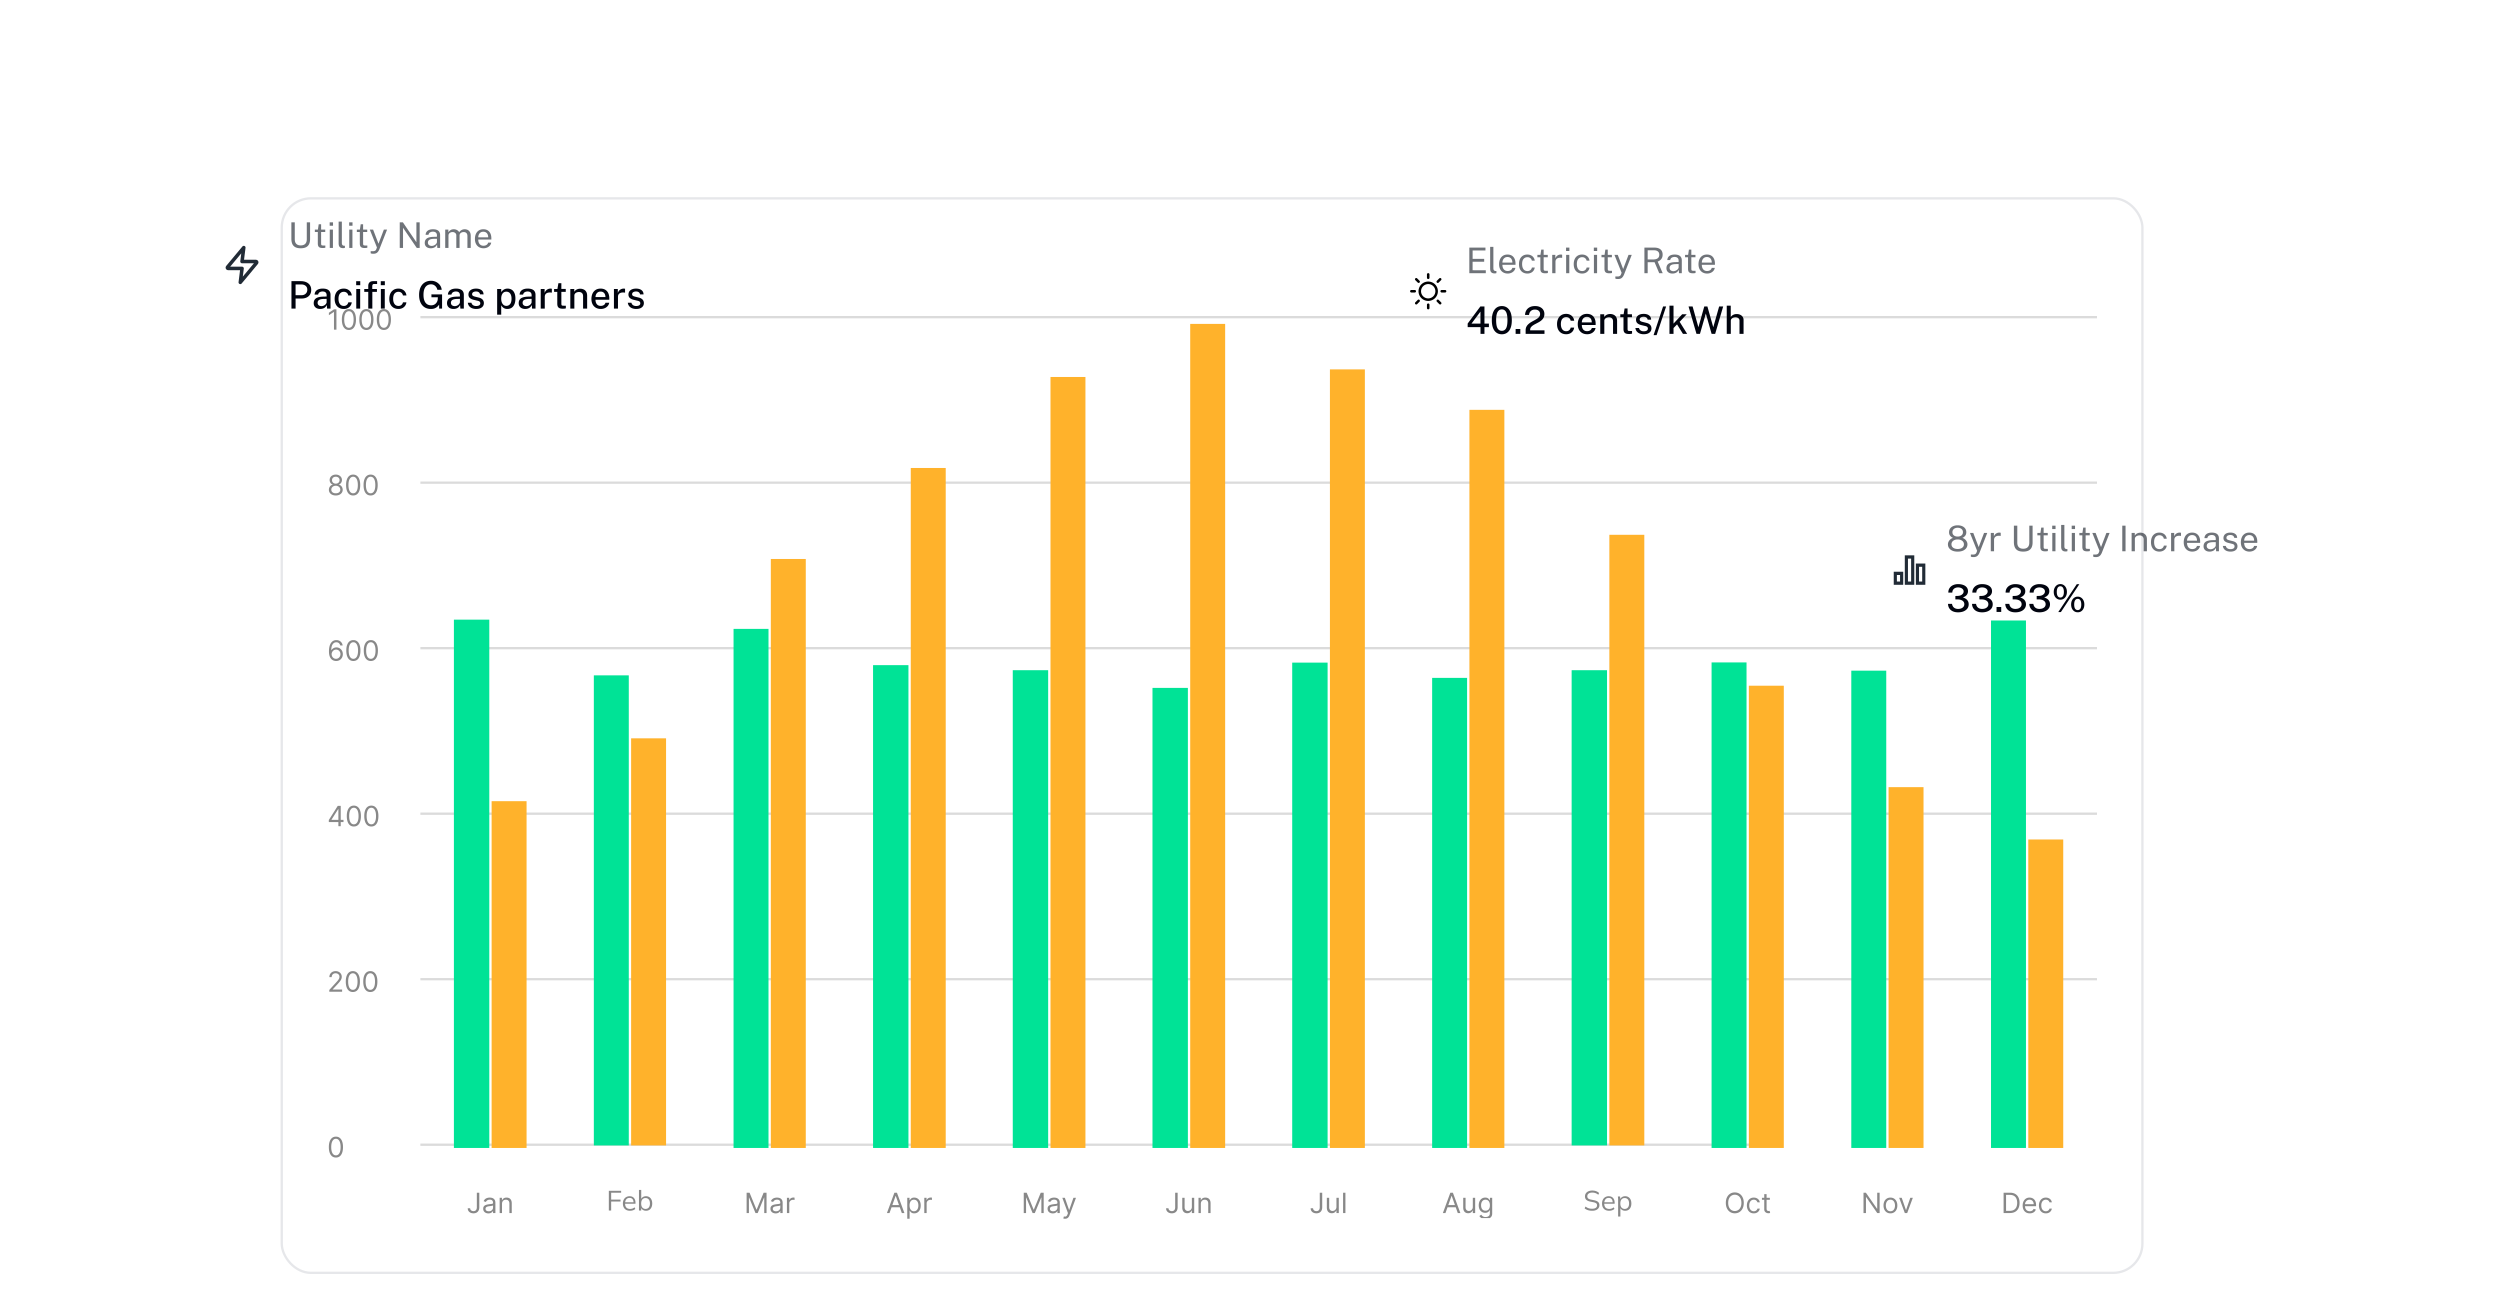 <svg xmlns="http://www.w3.org/2000/svg" width="989" height="510" fill="none"><rect width="736.078" height="425.078" x="111.461" y="78.461" fill="#fff" rx="11.539"/><rect width="736.078" height="425.078" x="111.461" y="78.461" stroke="#E6E7EA" stroke-width=".922" rx="11.539"/><g clip-path="url(#a)"><path fill="#888" d="M133.094 122.382v8.044h-.974v-7.023h-.047l-1.964 1.304v-.989l2.011-1.336h.974Zm4.937 8.154c-.592 0-1.096-.161-1.512-.483-.416-.325-.735-.795-.955-1.41-.219-.618-.329-1.364-.329-2.239 0-.869.11-1.612.329-2.227.223-.618.542-1.089.959-1.414.419-.327.921-.491 1.508-.491.586 0 1.088.164 1.504.491.419.325.739.796.959 1.414.222.615.333 1.358.333 2.227 0 .875-.11 1.621-.33 2.239-.22.615-.538 1.085-.954 1.41-.416.322-.92.483-1.512.483Zm0-.864c.586 0 1.042-.283 1.367-.849.324-.565.487-1.372.487-2.419 0-.696-.075-1.29-.224-1.779-.147-.49-.359-.863-.636-1.12a1.408 1.408 0 0 0-.994-.384c-.581 0-1.036.286-1.363.86-.327.571-.491 1.378-.491 2.423 0 .696.073 1.288.22 1.775.147.487.358.858.632 1.112.278.254.612.381 1.002.381Zm6.912.864c-.591 0-1.095-.161-1.512-.483-.416-.325-.734-.795-.954-1.41-.22-.618-.33-1.364-.33-2.239 0-.869.11-1.612.33-2.227.222-.618.542-1.089.958-1.414.419-.327.922-.491 1.508-.491.587 0 1.088.164 1.505.491.419.325.738.796.958 1.414.223.615.334 1.358.334 2.227 0 .875-.11 1.621-.33 2.239-.22.615-.538 1.085-.955 1.41-.416.322-.92.483-1.512.483Zm0-.864c.587 0 1.043-.283 1.367-.849.325-.565.487-1.372.487-2.419 0-.696-.074-1.29-.224-1.779-.146-.49-.358-.863-.636-1.12a1.406 1.406 0 0 0-.994-.384c-.581 0-1.035.286-1.362.86-.328.571-.491 1.378-.491 2.423 0 .696.073 1.288.22 1.775.146.487.357.858.632 1.112a1.43 1.43 0 0 0 1.001.381Zm6.913.864c-.592 0-1.096-.161-1.512-.483-.417-.325-.735-.795-.955-1.41-.22-.618-.33-1.364-.33-2.239 0-.869.11-1.612.33-2.227.223-.618.542-1.089.959-1.414.419-.327.921-.491 1.508-.491.586 0 1.088.164 1.504.491.419.325.738.796.958 1.414.223.615.334 1.358.334 2.227 0 .875-.11 1.621-.33 2.239-.22.615-.538 1.085-.954 1.41-.416.322-.92.483-1.512.483Zm0-.864c.586 0 1.042-.283 1.367-.849.324-.565.487-1.372.487-2.419 0-.696-.075-1.29-.224-1.779-.147-.49-.359-.863-.636-1.12a1.408 1.408 0 0 0-.994-.384c-.581 0-1.036.286-1.363.86-.327.571-.491 1.378-.491 2.423 0 .696.073 1.288.22 1.775.147.487.357.858.632 1.112.278.254.612.381 1.002.381Z"/><path stroke="#DBDBDB" stroke-width=".922" d="M166.3 125.465h719.816"/><path fill="#888" d="M132.843 196.012c-.54 0-1.016-.095-1.43-.286a2.34 2.34 0 0 1-.962-.798 2.002 2.002 0 0 1-.342-1.162 2.148 2.148 0 0 1 .2-.943c.137-.29.322-.533.558-.726a1.71 1.71 0 0 1 .797-.374v-.047a1.552 1.552 0 0 1-.919-.648 1.965 1.965 0 0 1-.337-1.143c-.003-.408.1-.773.31-1.095a2.18 2.18 0 0 1 .864-.762 2.762 2.762 0 0 1 1.261-.279c.466 0 .882.093 1.249.279.366.186.654.44.864.762.212.322.319.687.322 1.095a1.99 1.99 0 0 1-.35 1.143c-.228.333-.53.549-.907.648v.047c.291.053.552.177.785.374.233.193.419.436.558.726.139.288.21.602.212.943-.002.434-.12.822-.353 1.162a2.347 2.347 0 0 1-.962.798c-.409.191-.882.286-1.418.286Zm0-.864c.364 0 .678-.059.942-.176.265-.118.469-.285.613-.499.144-.215.217-.466.22-.754a1.45 1.45 0 0 0-.236-.806 1.59 1.59 0 0 0-.632-.549 1.981 1.981 0 0 0-.907-.201c-.343 0-.65.067-.919.201a1.599 1.599 0 0 0-.633.549 1.426 1.426 0 0 0-.224.806c-.002.288.067.539.209.754.144.214.349.381.616.499.267.117.584.176.951.176Zm0-3.817c.288 0 .543-.058.766-.173.225-.115.401-.276.53-.483.128-.207.194-.449.196-.727a1.344 1.344 0 0 0-.192-.711 1.25 1.25 0 0 0-.523-.471 1.691 1.691 0 0 0-.777-.169c-.301 0-.565.056-.79.169-.225.11-.399.267-.522.471a1.32 1.32 0 0 0-.181.711c-.002.278.059.52.185.727.128.207.305.368.53.483.225.115.484.173.778.173Zm6.862 4.681c-.592 0-1.096-.161-1.512-.483-.416-.324-.734-.794-.954-1.41-.22-.618-.33-1.364-.33-2.238 0-.87.11-1.612.33-2.227.222-.618.542-1.09.958-1.414.419-.328.922-.491 1.508-.491.587 0 1.088.163 1.504.491.419.324.739.796.959 1.414.222.615.333 1.357.333 2.227 0 .874-.11 1.62-.329 2.238-.22.616-.539 1.086-.955 1.41-.416.322-.92.483-1.512.483Zm0-.864c.587 0 1.042-.283 1.367-.848.325-.566.487-1.372.487-2.419 0-.697-.075-1.29-.224-1.78-.147-.489-.359-.862-.636-1.119a1.403 1.403 0 0 0-.994-.385c-.581 0-1.036.287-1.363.86-.327.571-.491 1.379-.491 2.424 0 .696.074 1.288.22 1.775.147.487.358.857.633 1.111a1.43 1.43 0 0 0 1.001.381Zm6.913.864c-.592 0-1.096-.161-1.513-.483-.416-.324-.734-.794-.954-1.41-.22-.618-.33-1.364-.33-2.238 0-.87.11-1.612.33-2.227.223-.618.542-1.09.958-1.414.419-.328.922-.491 1.509-.491.586 0 1.087.163 1.504.491.419.324.738.796.958 1.414.223.615.334 1.357.334 2.227 0 .874-.11 1.62-.33 2.238-.22.616-.538 1.086-.954 1.41-.417.322-.921.483-1.512.483Zm0-.864c.586 0 1.042-.283 1.366-.848.325-.566.487-1.372.487-2.419 0-.697-.074-1.29-.224-1.78-.146-.489-.358-.862-.636-1.119a1.402 1.402 0 0 0-.993-.385c-.582 0-1.036.287-1.363.86-.328.571-.491 1.379-.491 2.424 0 .696.073 1.288.22 1.775.146.487.357.857.632 1.111.278.254.611.381 1.002.381Z"/><path stroke="#DBDBDB" stroke-width=".922" d="M166.3 190.942h719.816"/><path fill="#888" d="M132.937 261.489a2.992 2.992 0 0 1-.99-.189 2.363 2.363 0 0 1-.903-.608c-.272-.288-.491-.677-.656-1.167-.165-.492-.247-1.11-.247-1.854 0-.712.066-1.343.2-1.893.133-.552.327-1.017.581-1.394.254-.38.56-.668.919-.864a2.522 2.522 0 0 1 1.222-.295c.45 0 .851.091 1.201.271.354.178.642.427.865.747.222.319.366.687.432 1.103h-.959a1.78 1.78 0 0 0-.518-.899c-.257-.238-.597-.358-1.021-.358-.624 0-1.114.271-1.473.813-.356.542-.536 1.303-.538 2.282h.063a2.348 2.348 0 0 1 1.979-1.068c.461 0 .882.115 1.265.346.382.227.688.543.919.946.23.401.345.86.345 1.379 0 .497-.111.953-.333 1.367a2.543 2.543 0 0 1-.939.981c-.401.241-.872.359-1.414.354Zm0-.864c.33 0 .626-.083.888-.248.264-.165.472-.386.624-.663a1.87 1.87 0 0 0 .232-.927c0-.333-.075-.635-.224-.908a1.714 1.714 0 0 0-.609-.655 1.604 1.604 0 0 0-.88-.244c-.248 0-.48.05-.695.149a1.79 1.79 0 0 0-.565.401c-.16.17-.286.365-.377.585a1.746 1.746 0 0 0-.138.687 1.856 1.856 0 0 0 .845 1.568c.264.17.564.255.899.255Zm6.854.864c-.591 0-1.095-.161-1.512-.483-.416-.325-.734-.795-.954-1.41-.22-.618-.33-1.364-.33-2.239 0-.869.11-1.611.33-2.227.223-.618.542-1.089.958-1.414.419-.327.922-.491 1.508-.491.587 0 1.088.164 1.505.491.419.325.738.796.958 1.414.223.616.334 1.358.334 2.227 0 .875-.11 1.621-.33 2.239-.22.615-.538 1.085-.954 1.41-.417.322-.921.483-1.513.483Zm0-.864c.587 0 1.043-.283 1.367-.849.325-.565.487-1.372.487-2.419 0-.696-.074-1.289-.224-1.779-.146-.49-.358-.863-.636-1.119a1.403 1.403 0 0 0-.994-.385c-.581 0-1.035.286-1.362.86-.328.571-.491 1.378-.491 2.423 0 .697.073 1.288.22 1.775.146.487.357.858.632 1.112a1.43 1.43 0 0 0 1.001.381Zm6.913.864c-.592 0-1.096-.161-1.512-.483-.417-.325-.735-.795-.955-1.41-.22-.618-.329-1.364-.329-2.239 0-.869.109-1.611.329-2.227.223-.618.542-1.089.959-1.414.419-.327.921-.491 1.508-.491.586 0 1.088.164 1.504.491.419.325.739.796.958 1.414.223.616.334 1.358.334 2.227 0 .875-.11 1.621-.33 2.239-.22.615-.538 1.085-.954 1.41-.416.322-.92.483-1.512.483Zm0-.864c.586 0 1.042-.283 1.367-.849.324-.565.487-1.372.487-2.419 0-.696-.075-1.289-.224-1.779-.147-.49-.359-.863-.636-1.119a1.405 1.405 0 0 0-.994-.385c-.581 0-1.036.286-1.363.86-.327.571-.491 1.378-.491 2.423 0 .697.073 1.288.22 1.775.147.487.357.858.632 1.112.278.254.612.381 1.002.381Z"/><path stroke="#DBDBDB" stroke-width=".922" d="M166.3 256.418h719.816"/><path fill="#888" d="M130.078 325.206v-.801l3.534-5.593h.582v1.241h-.393l-2.671 4.226v.063h4.76v.864h-5.812Zm3.786 1.649v-8.043h.927v8.043h-.927Zm6.122.11c-.592 0-1.096-.161-1.512-.483-.417-.324-.735-.794-.955-1.41-.22-.618-.33-1.364-.33-2.238 0-.87.11-1.612.33-2.227.223-.618.542-1.089.959-1.414.419-.327.921-.491 1.508-.491.586 0 1.088.164 1.504.491.419.325.738.796.958 1.414.223.615.334 1.357.334 2.227 0 .874-.11 1.62-.33 2.238-.22.616-.538 1.086-.954 1.41-.416.322-.92.483-1.512.483Zm0-.864c.586 0 1.042-.282 1.367-.848.324-.566.487-1.372.487-2.419 0-.697-.075-1.29-.224-1.779-.147-.49-.359-.863-.636-1.12a1.409 1.409 0 0 0-.994-.385c-.581 0-1.036.287-1.363.86-.327.571-.491 1.379-.491 2.424 0 .696.073 1.288.22 1.775.147.487.357.857.632 1.111.278.254.612.381 1.002.381Zm6.912.864c-.591 0-1.095-.161-1.512-.483-.416-.324-.734-.794-.954-1.41-.22-.618-.33-1.364-.33-2.238 0-.87.11-1.612.33-2.227.222-.618.542-1.089.958-1.414.419-.327.922-.491 1.508-.491.587 0 1.088.164 1.505.491.419.325.738.796.958 1.414.222.615.334 1.357.334 2.227 0 .874-.11 1.62-.33 2.238-.22.616-.538 1.086-.955 1.41-.416.322-.92.483-1.512.483Zm0-.864c.587 0 1.042-.282 1.367-.848.325-.566.487-1.372.487-2.419 0-.697-.075-1.29-.224-1.779-.146-.49-.358-.863-.636-1.12a1.407 1.407 0 0 0-.994-.385c-.581 0-1.035.287-1.363.86-.327.571-.49 1.379-.49 2.424 0 .696.073 1.288.219 1.775.147.487.358.857.633 1.111a1.43 1.43 0 0 0 1.001.381Z"/><path stroke="#DBDBDB" stroke-width=".922" d="M166.3 321.895h719.816"/><path fill="#888" d="M130.266 392.332v-.707l2.655-2.906c.312-.341.568-.637.77-.888.202-.254.351-.492.448-.715.099-.225.149-.461.149-.707 0-.282-.068-.527-.204-.734a1.323 1.323 0 0 0-.55-.479 1.778 1.778 0 0 0-.786-.169 1.64 1.64 0 0 0-.809.192 1.338 1.338 0 0 0-.53.53 1.663 1.663 0 0 0-.184.802h-.927c0-.472.108-.885.326-1.241.217-.356.513-.634.887-.833.377-.199.8-.299 1.269-.299.471 0 .889.1 1.253.299.364.199.649.467.856.805.207.338.31.714.31 1.127 0 .296-.053.586-.161.868-.105.28-.288.593-.55.939-.259.343-.619.762-1.08 1.257l-1.806 1.932v.063h3.739v.864h-5.075Zm9.32.11c-.591 0-1.096-.161-1.512-.483-.416-.325-.734-.795-.954-1.41-.22-.618-.33-1.364-.33-2.239 0-.869.11-1.611.33-2.227.222-.618.542-1.089.958-1.414.419-.327.922-.491 1.508-.491.587 0 1.088.164 1.504.491.419.325.739.796.959 1.414.222.616.334 1.358.334 2.227 0 .875-.11 1.621-.33 2.239-.22.615-.538 1.085-.955 1.41-.416.322-.92.483-1.512.483Zm0-.864c.587 0 1.042-.283 1.367-.848.325-.566.487-1.372.487-2.42 0-.696-.075-1.289-.224-1.779-.146-.49-.359-.863-.636-1.119a1.403 1.403 0 0 0-.994-.385c-.581 0-1.035.287-1.363.86-.327.571-.491 1.379-.491 2.423 0 .697.074 1.288.22 1.775.147.487.358.858.633 1.112a1.43 1.43 0 0 0 1.001.381Zm6.913.864c-.592 0-1.096-.161-1.512-.483-.417-.325-.735-.795-.955-1.41-.22-.618-.33-1.364-.33-2.239 0-.869.11-1.611.33-2.227.223-.618.542-1.089.959-1.414.418-.327.921-.491 1.508-.491.586 0 1.088.164 1.504.491.419.325.738.796.958 1.414.223.616.334 1.358.334 2.227 0 .875-.11 1.621-.33 2.239-.22.615-.538 1.085-.954 1.41-.417.322-.921.483-1.512.483Zm0-.864c.586 0 1.042-.283 1.366-.848.325-.566.487-1.372.487-2.42 0-.696-.074-1.289-.223-1.779-.147-.49-.359-.863-.637-1.119a1.402 1.402 0 0 0-.993-.385c-.582 0-1.036.287-1.363.86-.327.571-.491 1.379-.491 2.423 0 .697.073 1.288.22 1.775.146.487.357.858.632 1.112.278.254.612.381 1.002.381Z"/><path stroke="#DBDBDB" stroke-width=".922" d="M166.3 387.371h719.816"/><path fill="#888" d="M132.89 457.919c-.592 0-1.096-.161-1.512-.484-.417-.324-.735-.794-.955-1.41-.22-.617-.33-1.364-.33-2.238 0-.869.11-1.612.33-2.227.223-.618.542-1.089.959-1.414.419-.327.921-.491 1.508-.491.586 0 1.088.164 1.504.491.419.325.738.796.958 1.414.223.615.334 1.358.334 2.227 0 .874-.11 1.621-.33 2.238-.22.616-.538 1.086-.954 1.41-.416.323-.92.484-1.512.484Zm0-.864c.586 0 1.042-.283 1.367-.849.324-.565.487-1.372.487-2.419 0-.697-.075-1.29-.224-1.779-.147-.49-.359-.863-.637-1.12a1.405 1.405 0 0 0-.993-.385c-.581 0-1.036.287-1.363.861-.327.57-.491 1.378-.491 2.423 0 .696.073 1.288.22 1.775.147.487.357.858.632 1.112.278.254.612.381 1.002.381Z"/><path stroke="#DBDBDB" stroke-width=".922" d="M166.3 452.848h526.268"/><g clip-path="url(#b)"><path fill="#00E396" d="M179.563 245.133h14v209h-14z"/><path fill="#FFB22B" d="M194.485 316.947h13.825v137.187h-13.825z"/><path fill="#888" d="M188.636 471.835h.974v5.75c0 .513-.094.949-.282 1.308a1.925 1.925 0 0 1-.798.817c-.343.186-.747.279-1.213.279-.44 0-.832-.08-1.175-.24a1.933 1.933 0 0 1-.809-.691c-.196-.298-.294-.653-.294-1.064h.958c0 .227.056.426.169.597.115.167.272.298.471.392.199.095.426.142.68.142.28 0 .518-.059.714-.177.197-.118.346-.291.448-.518.105-.231.157-.512.157-.845v-5.75Zm4.576 8.185c-.382 0-.729-.072-1.041-.216a1.781 1.781 0 0 1-.742-.632c-.183-.278-.275-.613-.275-1.005 0-.346.068-.626.204-.841.136-.217.318-.388.546-.511.228-.123.479-.214.754-.274.278-.063.557-.113.837-.15a40.5 40.5 0 0 1 .891-.106c.231-.026.398-.069.503-.129.107-.061.161-.165.161-.315v-.031c0-.388-.106-.689-.318-.903-.21-.215-.528-.322-.955-.322-.442 0-.789.096-1.04.29-.252.194-.428.401-.531.621l-.879-.314c.157-.367.366-.652.628-.857a2.39 2.39 0 0 1 .864-.432c.314-.083.623-.125.927-.125.194 0 .416.023.668.07.254.045.499.138.734.279.238.142.436.355.593.64.157.286.236.668.236 1.147v3.975h-.927v-.817h-.047a1.643 1.643 0 0 1-.314.42 1.824 1.824 0 0 1-.586.381c-.243.105-.54.157-.891.157Zm.141-.832c.367 0 .676-.072.927-.216.254-.144.445-.33.574-.558a1.42 1.42 0 0 0 .196-.719v-.848c-.039.047-.126.09-.259.129-.131.037-.283.07-.456.099-.17.026-.336.049-.499.07-.159.019-.289.034-.388.047a3.557 3.557 0 0 0-.676.154 1.165 1.165 0 0 0-.503.31c-.125.136-.188.322-.188.558 0 .322.119.565.357.73.241.162.546.244.915.244Zm5.243-2.938v3.629h-.927v-6.033h.895v.943h.079c.141-.307.356-.553.644-.739.288-.188.66-.282 1.115-.282.409 0 .766.083 1.072.251.307.165.545.416.715.754.17.335.256.759.256 1.273v3.833h-.927v-3.771c0-.473-.123-.843-.37-1.107-.246-.267-.583-.401-1.013-.401-.296 0-.56.064-.793.193a1.368 1.368 0 0 0-.546.561c-.134.247-.2.545-.2.896Z"/><path fill="#00E396" d="M234.923 267.17h13.825v185.963h-13.825z"/><path fill="#FFB22B" d="M249.67 292.082h13.825v161.051H249.67z"/><path fill="#888" d="M240.856 478.879v-7.797h4.866v.752h-3.948v2.732h3.705v.752h-3.705v3.561h-.918Zm8.372.099c-.87 0-1.556-.25-2.057-.752-.502-.508-.752-1.213-.752-2.112 0-.583.11-1.088.331-1.515.222-.435.531-.771.929-1.007a2.584 2.584 0 0 1 1.372-.365c.509 0 .936.107 1.283.321.346.214.612.52.796.918.185.391.277.855.277 1.394v.331h-4.303v-.564h3.716l-.188.144c0-.59-.132-1.051-.398-1.382-.265-.332-.66-.498-1.183-.498-.553 0-.984.195-1.294.586-.31.383-.465.903-.465 1.56v.099c0 .693.17 1.22.509 1.582.347.354.83.53 1.449.53.332 0 .641-.047.929-.143.295-.104.575-.269.841-.498l.309.63a2.5 2.5 0 0 1-.929.553 3.594 3.594 0 0 1-1.172.188Zm6.337 0c-.502 0-.933-.125-1.294-.376a1.875 1.875 0 0 1-.73-1.05h.121v1.327h-.885v-8.14h.896v3.882h-.132c.125-.428.368-.767.73-1.018.361-.25.792-.376 1.294-.376.501 0 .932.118 1.294.354.368.229.652.557.851.985.207.427.31.94.31 1.537s-.103 1.11-.31 1.537c-.206.428-.494.76-.862.996-.362.228-.789.342-1.283.342Zm-.188-.73c.523 0 .943-.18 1.26-.541.317-.362.476-.896.476-1.604 0-.708-.159-1.243-.476-1.604-.317-.368-.737-.553-1.26-.553-.524 0-.944.185-1.261.553-.31.361-.465.896-.465 1.604 0 .7.155 1.235.465 1.604.317.361.737.541 1.261.541Z"/><path fill="#00E396" d="M290.195 248.787h13.825v205.346h-13.825z"/><path fill="#FFB22B" d="M304.942 221.133h13.825v233h-13.825z"/><path fill="#888" d="M295.362 471.835h1.162l2.734 6.677h.094l2.734-6.677h1.162v8.044h-.911v-6.111h-.079l-2.513 6.111h-.88l-2.514-6.111h-.078v6.111h-.911v-8.044Zm11.489 8.185c-.383 0-.729-.072-1.041-.216a1.775 1.775 0 0 1-.742-.632c-.184-.278-.275-.613-.275-1.005 0-.346.068-.626.204-.841.136-.217.318-.388.546-.511.228-.123.479-.214.754-.274a9.17 9.17 0 0 1 .837-.15 40.5 40.5 0 0 1 .891-.106c.23-.026.398-.069.503-.129.107-.061.161-.165.161-.315v-.031c0-.388-.106-.689-.318-.903-.21-.215-.528-.322-.955-.322-.442 0-.789.096-1.041.29-.251.194-.428.401-.53.621l-.879-.314c.157-.367.366-.652.628-.857.264-.206.552-.35.864-.432.314-.083.623-.125.927-.125.194 0 .416.023.668.07.254.045.498.138.734.279.238.142.436.355.593.64.157.286.236.668.236 1.147v3.975h-.927v-.817h-.047a1.626 1.626 0 0 1-.315.42 1.808 1.808 0 0 1-.585.381c-.243.105-.54.157-.891.157Zm.141-.832c.367 0 .676-.072.927-.216.254-.144.445-.33.573-.558a1.42 1.42 0 0 0 .197-.719v-.848c-.039.047-.126.09-.259.129-.131.037-.283.07-.456.099-.17.026-.336.049-.499.07l-.389.047a3.546 3.546 0 0 0-.675.154 1.16 1.16 0 0 0-.503.31c-.126.136-.188.322-.188.558 0 .322.119.565.357.73.241.162.546.244.915.244Zm4.315.691v-6.033h.896v.911h.063c.11-.298.309-.54.597-.726.288-.186.612-.279.974-.279a8.703 8.703 0 0 1 .487.016v.942a3.012 3.012 0 0 0-.216-.035 2.167 2.167 0 0 0-.35-.028 1.64 1.64 0 0 0-.785.185 1.353 1.353 0 0 0-.739 1.229v3.818h-.927Z"/><path fill="#00E396" d="M345.38 263.133h14v191h-14z"/><path fill="#FFB22B" d="M360.302 185.133h13.825v269h-13.825z"/><path fill="#888" d="M351.893 479.879h-1.021l2.953-8.044h1.006l2.953 8.044h-1.021l-2.404-6.771h-.062l-2.404 6.771Zm.377-3.142h4.116v.864h-4.116v-.864Zm6.641 5.404v-8.295h.896v.959h.11a7.59 7.59 0 0 1 .283-.401c.123-.165.298-.312.526-.44.23-.131.542-.196.935-.196.508 0 .955.127 1.343.381.387.254.69.614.907 1.08.218.466.326 1.016.326 1.649 0 .639-.108 1.193-.326 1.662a2.572 2.572 0 0 1-.903 1.084 2.363 2.363 0 0 1-1.332.381c-.387 0-.697-.065-.93-.193a1.718 1.718 0 0 1-.538-.444 5.706 5.706 0 0 1-.291-.416h-.079v3.189h-.927Zm.912-5.278c0 .455.066.857.2 1.205.133.346.329.617.585.813.257.194.571.291.943.291.387 0 .711-.102.97-.306.262-.207.458-.485.589-.833.134-.351.2-.741.2-1.17 0-.425-.065-.807-.196-1.147a1.769 1.769 0 0 0-.585-.813c-.26-.202-.585-.303-.978-.303-.377 0-.694.096-.951.287-.256.189-.45.453-.581.793a3.262 3.262 0 0 0-.196 1.183Zm5.828 3.016v-6.033h.896v.911h.062c.11-.298.309-.54.597-.726.288-.186.613-.279.974-.279a8.764 8.764 0 0 1 .487.016v.942a2.816 2.816 0 0 0-.216-.035 2.155 2.155 0 0 0-.349-.028c-.293 0-.555.062-.786.185a1.352 1.352 0 0 0-.738 1.229v3.818h-.927Z"/><path fill="#00E396" d="M400.652 265.133h14v189h-14z"/><path fill="#FFB22B" d="M415.574 149.133h13.825v305h-13.825z"/><path fill="#888" d="M404.994 471.835h1.163l2.733 6.677h.094l2.734-6.677h1.162v8.044h-.911v-6.111h-.078l-2.514 6.111h-.88l-2.513-6.111h-.079v6.111h-.911v-8.044Zm11.489 8.185c-.382 0-.729-.072-1.041-.216a1.781 1.781 0 0 1-.742-.632c-.183-.278-.275-.613-.275-1.005 0-.346.068-.626.204-.841.136-.217.318-.388.546-.511.228-.123.479-.214.754-.274.278-.063.557-.113.837-.15.366-.047.664-.082.891-.106.231-.026.398-.069.503-.129.107-.061.161-.165.161-.315v-.031c0-.388-.106-.689-.318-.903-.21-.215-.528-.322-.954-.322-.443 0-.79.096-1.041.29-.252.194-.428.401-.53.621l-.88-.314c.157-.367.366-.652.628-.857a2.39 2.39 0 0 1 .864-.432c.314-.083.623-.125.927-.125.194 0 .416.023.668.07.254.045.499.138.734.279.239.142.436.355.593.64.157.286.236.668.236 1.147v3.975h-.927v-.817h-.047a1.643 1.643 0 0 1-.314.42 1.83 1.83 0 0 1-.585.381c-.244.105-.541.157-.892.157Zm.141-.832c.367 0 .676-.072.927-.216.254-.144.445-.33.574-.558a1.42 1.42 0 0 0 .196-.719v-.848c-.039.047-.126.09-.259.129-.131.037-.283.07-.456.099-.17.026-.336.049-.499.07-.159.019-.289.034-.388.047a3.574 3.574 0 0 0-.676.154 1.165 1.165 0 0 0-.503.31c-.125.136-.188.322-.188.558 0 .322.119.565.357.73.241.162.546.244.915.244Zm4.697 2.953c-.157 0-.297-.013-.421-.039a1.1 1.1 0 0 1-.255-.071l.236-.817c.225.058.424.079.597.063a.713.713 0 0 0 .459-.232c.136-.136.261-.357.373-.663l.173-.472-2.231-6.064h1.006l1.665 4.808h.063l1.665-4.808h1.006l-2.561 6.913a2.614 2.614 0 0 1-.428.773 1.61 1.61 0 0 1-.593.46 1.838 1.838 0 0 1-.754.149Z"/><path fill="#00E396" d="M455.924 272.133h14v182h-14z"/><path fill="#FFB22B" d="M470.846 128.133h13.825v326h-13.825z"/><path fill="#888" d="M464.9 471.835h.974v5.75c0 .513-.094.949-.282 1.308a1.925 1.925 0 0 1-.798.817c-.343.186-.747.279-1.213.279-.44 0-.832-.08-1.175-.24a1.933 1.933 0 0 1-.809-.691c-.196-.298-.294-.653-.294-1.064h.958c0 .227.056.426.169.597.115.167.272.298.471.392.199.095.426.142.68.142.28 0 .518-.059.715-.177.196-.118.345-.291.447-.518.105-.231.157-.512.157-.845v-5.75Zm6.603 5.577v-3.566h.927v6.033h-.927v-1.021h-.063a1.985 1.985 0 0 1-.66.781c-.299.212-.676.318-1.131.318-.377 0-.712-.082-1.006-.247a1.738 1.738 0 0 1-.691-.754c-.167-.338-.251-.763-.251-1.277v-3.833h.927v3.771c0 .44.123.79.369 1.052.249.262.565.393.95.393.231 0 .465-.059.703-.177.241-.118.443-.298.605-.542.165-.243.248-.554.248-.931Zm3.551-1.162v3.629h-.927v-6.033h.896v.943h.078c.142-.307.356-.553.644-.739.288-.188.66-.282 1.116-.282.408 0 .766.083 1.072.251.306.165.545.416.715.754.17.335.255.759.255 1.273v3.833h-.927v-3.771c0-.473-.123-.843-.369-1.107-.246-.267-.584-.401-1.013-.401-.296 0-.561.064-.794.193a1.38 1.38 0 0 0-.546.561c-.133.247-.2.545-.2.896Z"/><path fill="#00E396" d="M511.197 262.133h14v192h-14z"/><path fill="#FFB22B" d="M526.119 146.133h13.825v308h-13.825z"/><path fill="#888" d="M522.095 471.835h.974v5.75c0 .513-.094.949-.282 1.308a1.925 1.925 0 0 1-.798.817c-.343.186-.747.279-1.213.279-.44 0-.832-.08-1.175-.24a1.933 1.933 0 0 1-.809-.691c-.196-.298-.294-.653-.294-1.064h.958c0 .227.056.426.169.597.115.167.272.298.471.392.199.095.426.142.68.142.28 0 .518-.059.715-.177.196-.118.345-.291.447-.518.105-.231.157-.512.157-.845v-5.75Zm6.603 5.577v-3.566h.927v6.033h-.927v-1.021h-.063a1.985 1.985 0 0 1-.66.781c-.299.212-.676.318-1.131.318-.377 0-.712-.082-1.006-.247a1.738 1.738 0 0 1-.691-.754c-.167-.338-.251-.763-.251-1.277v-3.833h.927v3.771c0 .44.123.79.369 1.052.249.262.565.393.95.393.231 0 .465-.059.703-.177.241-.118.443-.298.605-.542.165-.243.248-.554.248-.931Zm3.551-5.577v8.044h-.927v-8.044h.927Z"/><path fill="#00E396" d="M566.557 268.17h13.825v185.963h-13.825z"/><path fill="#FFB22B" d="M581.303 162.133h13.825v292h-13.825z"/><path fill="#888" d="M571.826 479.879h-1.021l2.954-8.044h1.005l2.953 8.044h-1.021l-2.403-6.771h-.063l-2.404 6.771Zm.377-3.142h4.116v.864h-4.116v-.864Zm10.443.675v-3.566h.927v6.033h-.927v-1.021h-.062a1.985 1.985 0 0 1-.66.781c-.299.212-.676.318-1.131.318-.377 0-.712-.082-1.006-.247a1.738 1.738 0 0 1-.691-.754c-.168-.338-.251-.763-.251-1.277v-3.833h.927v3.771c0 .44.123.79.369 1.052.248.262.565.393.95.393.231 0 .465-.059.703-.177.241-.118.443-.298.605-.542.165-.243.247-.554.247-.931Zm5.06 4.855c-.448 0-.833-.058-1.155-.173a2.417 2.417 0 0 1-1.311-1.037l.738-.518c.084.11.19.235.318.377.128.144.304.268.526.373.226.107.52.161.884.161.487 0 .889-.118 1.206-.354.317-.235.475-.604.475-1.107v-1.226h-.078a5.09 5.09 0 0 1-.291.409c-.123.16-.301.302-.534.428-.231.123-.542.185-.935.185-.487 0-.924-.116-1.312-.346a2.424 2.424 0 0 1-.915-1.005c-.222-.44-.334-.974-.334-1.603 0-.618.109-1.156.326-1.614.218-.461.52-.817.908-1.068a2.392 2.392 0 0 1 1.343-.381c.392 0 .704.065.934.196.234.128.412.275.535.44.125.162.222.296.29.401h.095v-.959h.895v6.206c0 .518-.118.94-.353 1.264a2.017 2.017 0 0 1-.943.719c-.393.155-.83.232-1.312.232Zm-.031-3.315c.372 0 .686-.085.942-.255.257-.17.452-.415.586-.735.133-.319.2-.701.2-1.147a3.12 3.12 0 0 0-.197-1.15 1.718 1.718 0 0 0-.581-.782c-.256-.188-.573-.283-.95-.283-.393 0-.72.1-.982.299a1.82 1.82 0 0 0-.585.801 3.081 3.081 0 0 0-.193 1.115c0 .419.066.79.197 1.112.133.319.329.571.589.754.262.181.586.271.974.271Z"/><path fill="#00E396" d="M621.741 265.133h14v188h-14z"/><path fill="#FFB22B" d="M636.663 211.566h13.825v241.567h-13.825z"/><path fill="#888" d="M629.863 478.978c-.627 0-1.188-.081-1.682-.243a3.958 3.958 0 0 1-1.294-.697l.332-.73c.258.192.516.354.774.487.266.125.55.221.852.288a5.34 5.34 0 0 0 1.018.088c.656 0 1.142-.122 1.459-.365.318-.243.476-.568.476-.973 0-.347-.111-.612-.332-.796-.221-.185-.608-.332-1.161-.443l-1.161-.232c-.716-.148-1.25-.387-1.604-.719-.347-.332-.52-.782-.52-1.349 0-.465.118-.87.354-1.217a2.38 2.38 0 0 1 1.018-.807c.435-.192.94-.288 1.515-.288.553 0 1.058.085 1.515.255a3.16 3.16 0 0 1 1.172.718l-.32.708a3.24 3.24 0 0 0-1.095-.663 3.661 3.661 0 0 0-1.283-.21c-.605 0-1.084.132-1.438.398-.347.258-.52.612-.52 1.061 0 .362.111.646.332.852.221.199.586.35 1.095.453l1.172.233c.752.155 1.305.387 1.659.697.354.309.531.744.531 1.305 0 .427-.118.807-.354 1.139-.228.332-.557.59-.984.774-.428.184-.937.276-1.526.276Zm6.713 0c-.87 0-1.555-.25-2.057-.752-.501-.508-.752-1.213-.752-2.112 0-.583.111-1.088.332-1.515a2.41 2.41 0 0 1 .929-1.007 2.578 2.578 0 0 1 1.371-.365c.509 0 .937.107 1.283.321.347.214.612.52.797.918.184.391.276.855.276 1.394v.331h-4.302v-.564h3.716l-.188.144c0-.59-.133-1.051-.398-1.382-.266-.332-.66-.498-1.184-.498-.553 0-.984.195-1.294.586-.309.383-.464.903-.464 1.56v.099c0 .693.17 1.22.509 1.582.346.354.829.53 1.449.53.331 0 .641-.047.929-.143.295-.104.575-.269.84-.498l.31.63a2.5 2.5 0 0 1-.929.553c-.369.126-.76.188-1.173.188Zm3.55 2.29v-6.658c0-.207-.011-.417-.033-.631a18.868 18.868 0 0 0-.055-.652h.862l.122 1.316h-.133c.118-.435.358-.778.719-1.029.361-.258.793-.387 1.294-.387.502 0 .933.115 1.294.343.369.229.656.557.863.984.206.428.309.944.309 1.549 0 .597-.103 1.11-.309 1.537-.199.428-.483.76-.852.996-.368.228-.803.342-1.305.342-.494 0-.922-.125-1.283-.376a1.776 1.776 0 0 1-.719-1.028h.122v3.694h-.896Zm2.599-3.02c.531 0 .951-.18 1.261-.541.317-.369.476-.904.476-1.604 0-.708-.159-1.243-.476-1.604-.31-.368-.73-.553-1.261-.553-.523 0-.944.185-1.261.553-.309.361-.464.896-.464 1.604 0 .7.155 1.235.464 1.604.317.361.738.541 1.261.541Z"/><path fill="#00E396" d="M677.102 262.055h13.825v192.079h-13.825z"/><path fill="#FFB22B" d="M691.848 271.271h13.825v182.862h-13.825z"/><path fill="#888" d="M689.838 475.857c0 .848-.153 1.582-.46 2.2-.306.617-.726 1.094-1.26 1.429-.535.335-1.145.503-1.831.503-.686 0-1.296-.168-1.83-.503-.534-.335-.954-.812-1.261-1.429-.306-.618-.459-1.352-.459-2.2 0-.848.153-1.581.459-2.199.307-.618.727-1.095 1.261-1.43.534-.335 1.144-.503 1.83-.503.686 0 1.296.168 1.831.503.534.335.954.812 1.26 1.43.307.618.46 1.351.46 2.199Zm-.943 0c0-.696-.116-1.284-.349-1.763-.231-.479-.544-.842-.939-1.088a2.437 2.437 0 0 0-1.32-.369c-.487 0-.928.123-1.323.369-.393.246-.706.609-.939 1.088-.23.479-.346 1.067-.346 1.763 0 .697.116 1.284.346 1.764.233.479.546.841.939 1.088.395.246.836.369 1.323.369s.927-.123 1.32-.369c.395-.247.708-.609.939-1.088.233-.48.349-1.067.349-1.764Zm4.906 4.148c-.566 0-1.053-.134-1.461-.401a2.607 2.607 0 0 1-.943-1.104c-.22-.468-.33-1.004-.33-1.606 0-.613.113-1.153.338-1.622.228-.471.544-.839.95-1.104.409-.267.885-.4 1.43-.4.424 0 .806.078 1.147.235.34.157.619.377.836.66.218.283.353.613.405.99h-.927a1.442 1.442 0 0 0-.471-.731c-.241-.214-.566-.322-.974-.322-.362 0-.678.095-.951.283-.269.186-.48.449-.632.79-.149.337-.224.734-.224 1.19 0 .466.073.871.22 1.217.149.346.359.614.628.805.273.191.592.287.959.287.241 0 .459-.042.656-.126.196-.084.362-.204.498-.361a1.38 1.38 0 0 0 .291-.566h.927a2.148 2.148 0 0 1-.389.963 2.17 2.17 0 0 1-.813.675c-.335.165-.725.248-1.17.248Zm6.35-6.159v.786h-3.126v-.786h3.126Zm-2.215-1.445h.927v5.75c0 .262.038.458.114.589a.59.59 0 0 0 .299.259c.123.042.252.063.388.063.103 0 .186-.005.252-.016l.157-.031.188.832c-.062.024-.15.048-.263.071a1.945 1.945 0 0 1-.428.039c-.262 0-.518-.056-.77-.168a1.54 1.54 0 0 1-.62-.515c-.162-.23-.244-.521-.244-.872v-6.001Z"/><path fill="#00E396" d="M732.374 265.314h13.825v188.819h-13.825z"/><path fill="#FFB22B" d="M747.12 311.396h13.825v142.736H747.12z"/><path fill="#888" d="M743.578 471.835v8.044h-.943l-4.383-6.316h-.078v6.316h-.974v-8.044h.942l4.399 6.332h.079v-6.332h.958Zm4.274 8.17c-.544 0-1.022-.13-1.433-.389a2.643 2.643 0 0 1-.959-1.088c-.227-.466-.341-1.011-.341-1.634 0-.628.114-1.177.341-1.646.231-.468.55-.832.959-1.091.411-.26.889-.389 1.433-.389.545 0 1.021.129 1.43.389.411.259.73.623.958 1.091.231.469.346 1.018.346 1.646 0 .623-.115 1.168-.346 1.634a2.606 2.606 0 0 1-.958 1.088c-.409.259-.885.389-1.43.389Zm0-.833c.414 0 .754-.106 1.021-.318.267-.212.465-.491.593-.837.129-.345.193-.72.193-1.123s-.064-.779-.193-1.127a1.903 1.903 0 0 0-.593-.845c-.267-.214-.607-.322-1.021-.322-.414 0-.754.108-1.021.322a1.903 1.903 0 0 0-.593.845 3.241 3.241 0 0 0-.192 1.127c0 .403.064.778.192 1.123.128.346.326.625.593.837.267.212.607.318 1.021.318Zm8.866-5.326-2.231 6.033h-.943l-2.231-6.033h1.006l1.665 4.808h.063l1.665-4.808h1.006Z"/><path fill="#00E396" d="M787.646 245.465h13.825v208.668h-13.825z"/><path fill="#FFB22B" d="M802.393 332.102h13.825v122.033h-13.825z"/><path fill="#888" d="M795.106 479.879h-2.483v-8.044h2.593c.78 0 1.448.161 2.003.483.555.32.98.779 1.276 1.379.296.597.444 1.312.444 2.144 0 .838-.149 1.56-.448 2.164a3.186 3.186 0 0 1-1.304 1.391c-.571.322-1.264.483-2.081.483Zm-1.509-.864h1.446c.665 0 1.216-.128 1.653-.385.438-.257.763-.622.978-1.096.215-.474.322-1.038.322-1.693 0-.649-.106-1.208-.318-1.677a2.353 2.353 0 0 0-.95-1.084c-.422-.254-.947-.381-1.575-.381h-1.556v6.316Zm9.379.99c-.581 0-1.082-.129-1.504-.385a2.592 2.592 0 0 1-.97-1.084c-.225-.466-.338-1.008-.338-1.626 0-.618.113-1.163.338-1.634.228-.474.545-.843.95-1.108.409-.267.885-.4 1.43-.4.314 0 .625.052.931.157.306.105.585.275.836.51.252.233.452.542.601.927.15.385.224.859.224 1.422v.393h-4.65v-.801h3.708c0-.341-.068-.645-.205-.912a1.535 1.535 0 0 0-.573-.632 1.61 1.61 0 0 0-.872-.232c-.369 0-.689.092-.958.275a1.817 1.817 0 0 0-.617.707 2.078 2.078 0 0 0-.216.935v.534c0 .456.079.842.236 1.159a1.7 1.7 0 0 0 .664.718c.282.163.611.244.985.244.244 0 .464-.034.66-.102.199-.071.371-.176.515-.314.144-.142.255-.317.334-.527l.895.252a1.99 1.99 0 0 1-.475.801 2.317 2.317 0 0 1-.825.534 3.05 3.05 0 0 1-1.104.189Zm6.359 0c-.566 0-1.053-.134-1.461-.401a2.614 2.614 0 0 1-.943-1.104c-.22-.468-.33-1.004-.33-1.606 0-.613.113-1.153.338-1.622.228-.471.545-.839.951-1.104.408-.267.885-.4 1.429-.4.424 0 .807.078 1.147.235.341.157.619.377.837.66.217.283.352.613.404.99h-.927a1.43 1.43 0 0 0-.471-.731c-.241-.214-.566-.322-.974-.322a1.63 1.63 0 0 0-.95.283 1.84 1.84 0 0 0-.633.79c-.149.337-.224.734-.224 1.19 0 .466.074.871.22 1.217.15.346.359.614.629.805.272.191.591.287.958.287.241 0 .46-.042.656-.126.196-.084.363-.204.499-.361a1.38 1.38 0 0 0 .29-.566h.927a2.148 2.148 0 0 1-.389.963 2.17 2.17 0 0 1-.813.675c-.335.165-.725.248-1.17.248Z"/></g></g><g filter="url(#c)"><rect width="207.929" height="64" x="71" y="37.25" fill="#fff" rx="8" shape-rendering="crispEdges"/><g clip-path="url(#d)"><g clip-path="url(#e)"><path stroke="#212B36" stroke-linecap="round" stroke-linejoin="round" stroke-width="1.395" d="m96.438 62.734-6.123 7.348c-.24.288-.36.432-.362.553a.344.344 0 0 0 .128.273c.094.076.282.076.656.076h5.014l-.688 5.5 6.123-7.347c.24-.288.36-.432.362-.554a.346.346 0 0 0-.128-.272c-.094-.077-.282-.077-.656-.077h-5.013l.687-5.5Z"/></g><path fill="#6F7379" d="M118.962 63c-.878 0-1.589-.145-2.135-.435a2.628 2.628 0 0 1-1.19-1.274c-.248-.56-.371-1.248-.371-2.065v-6.489h1.344v6.685c0 .817.203 1.428.609 1.834.406.406.987.61 1.743.61.508 0 .94-.09 1.295-.267.359-.177.632-.445.819-.805.191-.364.287-.821.287-1.372v-6.685h1.302v6.622c0 .78-.129 1.44-.385 1.981a2.65 2.65 0 0 1-1.204 1.24c-.542.28-1.246.42-2.114.42Zm8.671-.106c-.499 0-.886-.067-1.162-.203a1.16 1.16 0 0 1-.581-.602c-.107-.266-.161-.592-.161-.98v-4.543h-1.176v-.945h1.211l.315-2.107h.952v2.1h1.631v.952h-1.631v4.501c0 .257.026.446.077.567a.4.4 0 0 0 .273.224c.126.033.304.05.532.05h.791v.867a1.94 1.94 0 0 1-.406.084 5.243 5.243 0 0 1-.665.035Zm2.824-.035v-7.238h1.253v7.238h-1.253Zm-.035-8.77v-1.345h1.323v1.344h-1.323Zm5.368 8.861c-.392 0-.71-.053-.952-.16a1.335 1.335 0 0 1-.553-.435 1.639 1.639 0 0 1-.259-.623 4.222 4.222 0 0 1-.063-.735v-8.54h1.274v8.414c0 .364.07.637.21.82a.804.804 0 0 0 .602.3l.392.007v.84c-.108.033-.22.059-.336.077a1.63 1.63 0 0 1-.315.035Zm2.378-.09v-7.24h1.253v7.238h-1.253Zm-.035-8.772v-1.344h1.323v1.344h-1.323Zm6.112 8.806c-.5 0-.887-.067-1.162-.203a1.157 1.157 0 0 1-.581-.602c-.108-.266-.161-.592-.161-.98v-4.543h-1.176v-.945h1.211l.315-2.107h.952v2.1h1.631v.952h-1.631v4.501c0 .257.025.446.077.567a.4.4 0 0 0 .273.224c.126.033.303.05.532.05h.791v.867a2.01 2.01 0 0 1-.406.084 5.254 5.254 0 0 1-.665.035Zm3.509 2.275c-.425 0-.716-.03-.875-.09l-.238-.092v-.84l.742.014c.266.01.488-.009.665-.056.177-.046.32-.11.427-.189a.878.878 0 0 0 .245-.266c.061-.098.11-.191.147-.28l.252-.686-2.828-7.063h1.309l2.135 5.586 2.121-5.586h1.267l-3.045 7.784c-.191.458-.404.815-.637 1.071a1.89 1.89 0 0 1-.77.54c-.28.102-.586.153-.917.153Zm10.387-2.31V52.737h1.239l5.348 7.868v-7.868h1.295V62.86h-1.155l-5.432-7.98v7.98h-1.295Zm12.277.14c-.471 0-.886-.081-1.246-.245a2.02 2.02 0 0 1-.84-.72c-.2-.313-.301-.691-.301-1.135 0-.802.28-1.4.84-1.792.56-.392 1.459-.602 2.695-.63l1.288-.035v-.567c0-.443-.133-.793-.399-1.05-.266-.261-.676-.392-1.232-.392a2.136 2.136 0 0 0-1.099.294c-.317.192-.52.504-.609.938h-1.141c.028-.471.159-.868.392-1.19.238-.326.572-.574 1.001-.742.43-.168.936-.252 1.519-.252.63 0 1.153.089 1.568.266.42.178.733.439.938.784.21.346.315.77.315 1.274v5.054h-1.106l-.098-1.358c-.275.565-.63.957-1.064 1.176a3.132 3.132 0 0 1-1.421.322Zm.385-.93c.248 0 .49-.045.728-.134.243-.088.462-.207.658-.357a2.06 2.06 0 0 0 .483-.51 1.08 1.08 0 0 0 .182-.589V59.24l-1.071.021c-.555.01-1.017.066-1.386.168-.368.103-.646.264-.833.483-.186.22-.28.507-.28.861 0 .406.143.724.427.952.285.229.649.343 1.092.343Zm5.324.79v-7.238h1.246v1.05c.2-.317.476-.595.826-.833s.805-.357 1.365-.357c.261 0 .527.045.798.133.275.089.527.222.756.4.228.177.406.394.532.65a2.5 2.5 0 0 1 .91-.854 2.558 2.558 0 0 1 1.295-.329c.252 0 .515.04.791.12.275.074.529.21.763.405.238.192.431.46.581.805.149.341.224.78.224 1.316v4.732h-1.302v-4.606c0-.438-.07-.777-.21-1.015a1.168 1.168 0 0 0-.553-.51 1.781 1.781 0 0 0-.721-.148c-.224 0-.462.045-.714.133a1.466 1.466 0 0 0-.644.448c-.178.21-.266.497-.266.861v4.837h-1.288v-4.984c0-.284-.077-.522-.231-.714a1.42 1.42 0 0 0-.567-.434 1.665 1.665 0 0 0-.672-.147c-.248 0-.497.05-.749.147a1.505 1.505 0 0 0-.63.47c-.168.21-.252.485-.252.825v4.837h-1.288Zm15.172.14c-.672 0-1.265-.147-1.778-.44a3.066 3.066 0 0 1-1.204-1.268c-.289-.55-.434-1.21-.434-1.98 0-.761.131-1.429.392-2.003a3.083 3.083 0 0 1 1.134-1.344c.499-.322 1.099-.483 1.799-.483.681 0 1.258.147 1.729.441.471.294.828.71 1.071 1.246.247.532.371 1.165.371 1.897v.476h-5.187c0 .458.075.873.224 1.246.154.369.385.663.693.882.308.22.698.33 1.169.33.462 0 .859-.108 1.19-.323a1.44 1.44 0 0 0 .644-.93h1.218c-.084.49-.28.902-.588 1.238-.303.336-.67.59-1.099.763a3.623 3.623 0 0 1-1.344.252Zm-2.1-4.333h3.934c0-.415-.07-.788-.21-1.12-.14-.336-.355-.6-.644-.79-.285-.197-.644-.295-1.078-.295-.453 0-.828.11-1.127.33a1.94 1.94 0 0 0-.665.832 2.516 2.516 0 0 0-.21 1.043Z"/><path fill="#00030E" d="M115.301 86.86V76.013h3.758c.775 0 1.467.133 2.077.398.615.265 1.098.655 1.448 1.17.355.515.532 1.147.532 1.897 0 .72-.162 1.335-.487 1.845-.32.505-.77.893-1.35 1.163-.575.265-1.243.397-2.003.397h-2.34v3.975h-1.635Zm1.628-5.288h2.302c.69 0 1.253-.198 1.688-.593.435-.4.652-.93.652-1.59 0-.67-.225-1.182-.675-1.537-.45-.36-1.025-.54-1.725-.54h-2.242v4.26Zm9.748 5.437c-.5 0-.945-.09-1.335-.27a2.13 2.13 0 0 1-.908-.78c-.22-.34-.33-.75-.33-1.23 0-.86.303-1.502.908-1.927.61-.425 1.585-.65 2.925-.675l1.275-.038v-.562c0-.445-.133-.795-.398-1.05s-.675-.38-1.23-.375c-.41 0-.777.095-1.102.285-.325.19-.538.502-.638.937h-1.387c.03-.515.177-.947.442-1.297.27-.355.64-.623 1.11-.803.47-.18 1.02-.27 1.65-.27.71 0 1.293.098 1.748.293.455.19.792.47 1.012.84.225.37.338.82.338 1.35v5.422h-1.365l-.12-1.425c-.29.595-.658 1.008-1.103 1.238a3.258 3.258 0 0 1-1.492.337Zm.502-1.117c.245 0 .488-.043.728-.128.24-.09.457-.21.652-.36a1.96 1.96 0 0 0 .465-.517c.12-.19.183-.385.188-.585v-1.283l-1.05.023c-.535.005-.99.06-1.365.165-.37.105-.655.267-.855.487-.195.22-.293.513-.293.878 0 .415.143.74.428.975.29.23.657.345 1.102.345Zm8.823 1.117c-.7 0-1.323-.152-1.868-.457a3.238 3.238 0 0 1-1.282-1.358c-.31-.6-.465-1.327-.465-2.182 0-.805.142-1.513.427-2.123a3.33 3.33 0 0 1 1.245-1.425c.54-.34 1.188-.51 1.943-.51.585 0 1.102.115 1.552.345.45.225.815.54 1.095.945.285.405.458.878.518 1.418h-1.395a1.726 1.726 0 0 0-.285-.713 1.628 1.628 0 0 0-.593-.525 1.79 1.79 0 0 0-.877-.202c-.625 0-1.133.227-1.523.682-.39.455-.585 1.153-.585 2.093 0 .86.183 1.545.548 2.055.365.51.892.765 1.582.765.34 0 .633-.07.878-.21.245-.14.44-.32.585-.54.15-.22.245-.448.285-.683h1.365a2.866 2.866 0 0 1-1.613 2.295c-.45.22-.962.33-1.537.33Zm4.936-.15v-7.755h1.545v7.755h-1.545Zm-.038-9.255v-1.582h1.613v1.582H140.9Zm4.784 9.255v-6.6h-1.583v-1.155h1.583v-1.177c0-.62.162-1.093.487-1.418.33-.33.815-.495 1.455-.495h1.553l.007 1.11h-1.125c-.305 0-.515.083-.63.248-.11.16-.165.407-.165.742v.99h1.845v1.155h-1.815v6.6h-1.612Zm4.987 0v-7.755h1.545v7.755h-1.545Zm-.037-9.255v-1.582h1.612v1.582h-1.612Zm6.989 9.405c-.7 0-1.323-.152-1.868-.457a3.238 3.238 0 0 1-1.282-1.358c-.31-.6-.465-1.327-.465-2.182 0-.805.142-1.513.427-2.123a3.33 3.33 0 0 1 1.245-1.425c.54-.34 1.188-.51 1.943-.51.585 0 1.102.115 1.552.345.45.225.815.54 1.095.945.285.405.458.878.518 1.418h-1.395a1.726 1.726 0 0 0-.285-.713 1.628 1.628 0 0 0-.593-.525 1.79 1.79 0 0 0-.877-.202c-.625 0-1.133.227-1.523.682-.39.455-.585 1.153-.585 2.093 0 .86.183 1.545.548 2.055.365.51.892.765 1.582.765.34 0 .633-.07.878-.21.245-.14.44-.32.585-.54.15-.22.245-.448.285-.683h1.365a2.866 2.866 0 0 1-1.613 2.295c-.45.22-.962.33-1.537.33Zm12.852 0c-.965 0-1.797-.22-2.497-.66-.7-.44-1.24-1.072-1.62-1.897-.375-.83-.563-1.825-.563-2.985 0-1.17.193-2.173.578-3.008.39-.84.942-1.482 1.657-1.927.715-.445 1.555-.668 2.52-.668.575 0 1.108.098 1.598.293.495.195.93.46 1.305.795.38.335.68.715.9 1.14.22.425.345.87.375 1.335h-1.71c-.07-.385-.22-.74-.45-1.065a2.58 2.58 0 0 0-.863-.795c-.35-.2-.745-.3-1.185-.3-.585 0-1.102.145-1.552.435-.45.29-.803.742-1.058 1.357-.25.61-.375 1.4-.375 2.37 0 .755.078 1.398.233 1.928.16.53.377.957.652 1.282.275.325.598.563.968.713.37.145.765.217 1.185.217.415 0 .78-.072 1.095-.217a2.42 2.42 0 0 0 .787-.563c.215-.23.38-.477.495-.742.12-.27.19-.53.21-.78l.053-.878h-2.535v-1.155l4.207.015v5.61h-1.162v-1.59a4.42 4.42 0 0 1-.713.84 3.435 3.435 0 0 1-1.05.653c-.415.165-.91.247-1.485.247Zm8.936 0c-.5 0-.945-.09-1.335-.27a2.127 2.127 0 0 1-.907-.78c-.22-.34-.33-.75-.33-1.23 0-.86.302-1.502.907-1.927.61-.425 1.585-.65 2.925-.675l1.275-.038v-.562c0-.445-.132-.795-.397-1.05s-.675-.38-1.23-.375c-.41 0-.778.095-1.103.285-.325.19-.537.502-.637.937h-1.388c.03-.515.178-.947.443-1.297.27-.355.64-.623 1.11-.803.47-.18 1.02-.27 1.65-.27.71 0 1.292.098 1.747.293.455.19.793.47 1.013.84.225.37.337.82.337 1.35v5.422h-1.365l-.12-1.425c-.29.595-.657 1.008-1.102 1.238a3.262 3.262 0 0 1-1.493.337Zm.503-1.117c.245 0 .487-.043.727-.128.24-.09.458-.21.653-.36a1.96 1.96 0 0 0 .465-.517c.12-.19.182-.385.187-.585v-1.283l-1.05.023c-.535.005-.99.06-1.365.165-.37.105-.655.267-.855.487-.195.22-.292.513-.292.878 0 .415.142.74.427.975.29.23.658.345 1.103.345Zm8.449 1.117c-.54 0-1.048-.085-1.523-.255a2.826 2.826 0 0 1-1.185-.802c-.315-.365-.512-.833-.592-1.403h1.432c.065.295.188.54.368.735.185.19.405.333.66.428.26.09.537.135.832.135.49 0 .888-.088 1.193-.263.305-.18.457-.455.457-.825 0-.265-.082-.477-.247-.637-.165-.16-.423-.278-.773-.353l-1.545-.367c-.64-.15-1.152-.388-1.537-.713-.385-.33-.58-.79-.585-1.38 0-.455.112-.86.337-1.215.23-.355.57-.632 1.02-.832.455-.205 1.015-.308 1.68-.308.875 0 1.578.195 2.108.585.535.39.81.955.825 1.695H189.9a1.189 1.189 0 0 0-.487-.832c-.27-.205-.628-.308-1.073-.308-.46 0-.837.093-1.132.278-.295.18-.443.457-.443.832 0 .255.108.458.323.608.22.145.542.265.967.36l1.47.367c.38.1.693.233.938.398.245.16.437.337.577.532.14.195.238.398.293.608.06.21.09.407.09.592 0 .49-.125.91-.375 1.26-.245.345-.595.613-1.05.803-.455.185-1 .277-1.635.277Zm8.304 2.265v-10.17h1.605l.015 1.29a2.73 2.73 0 0 1 .367-.502 2.848 2.848 0 0 1 1.245-.81c.27-.085.568-.128.893-.128.61 0 1.147.143 1.612.428.47.28.835.712 1.095 1.297.265.58.398 1.318.398 2.213 0 .9-.133 1.655-.398 2.265-.26.61-.632 1.072-1.117 1.387-.485.31-1.06.465-1.725.465-.32 0-.608-.045-.863-.135a2.538 2.538 0 0 1-.675-.352 3.072 3.072 0 0 1-.502-.48 3.647 3.647 0 0 1-.338-.518v3.75h-1.612Zm3.652-3.487c.595 0 1.083-.23 1.463-.69.385-.465.577-1.19.577-2.175 0-.845-.177-1.513-.532-2.003-.35-.495-.853-.742-1.508-.742-.675 0-1.185.257-1.53.772-.345.51-.517 1.168-.517 1.973 0 .525.075 1.005.225 1.44.155.43.385.775.69 1.035.305.26.682.39 1.132.39Zm7.452 1.222c-.5 0-.945-.09-1.335-.27a2.13 2.13 0 0 1-.908-.78c-.22-.34-.33-.75-.33-1.23 0-.86.303-1.502.908-1.927.61-.425 1.585-.65 2.925-.675l1.275-.038v-.562c0-.445-.133-.795-.398-1.05s-.675-.38-1.23-.375c-.41 0-.777.095-1.102.285-.325.19-.538.502-.638.937h-1.387c.03-.515.177-.947.442-1.297.27-.355.64-.623 1.11-.803.47-.18 1.02-.27 1.65-.27.71 0 1.293.098 1.748.293.455.19.792.47 1.012.84.225.37.338.82.338 1.35v5.422h-1.365l-.12-1.425c-.29.595-.658 1.008-1.103 1.238a3.258 3.258 0 0 1-1.492.337Zm.502-1.117c.245 0 .488-.043.728-.128.24-.09.457-.21.652-.36a1.96 1.96 0 0 0 .465-.517c.12-.19.183-.385.188-.585v-1.283l-1.05.023c-.535.005-.99.06-1.365.165-.37.105-.655.267-.855.487-.195.22-.293.513-.293.878 0 .415.143.74.428.975.29.23.657.345 1.102.345Zm5.635.967v-7.755h1.537v1.59c.13-.38.31-.697.54-.952.235-.26.508-.455.818-.585.31-.135.637-.203.982-.203.105 0 .205.008.3.023.095.01.17.03.225.06v1.545a.797.797 0 0 0-.255-.06c-.1-.01-.187-.018-.262-.023a3.288 3.288 0 0 0-.93.053c-.28.06-.523.16-.728.3-.2.14-.355.322-.465.547-.105.225-.157.49-.157.795v4.665h-1.605Zm8.734.053c-.575 0-1.02-.078-1.335-.233a1.319 1.319 0 0 1-.66-.667c-.125-.295-.187-.65-.187-1.065v-4.688h-1.26v-1.155h1.312l.39-2.28h1.17v2.273h1.74v1.162h-1.74l.008 4.628c0 .255.025.442.075.562.055.115.145.19.27.225.13.03.305.045.525.045h.9v1.043c-.095.04-.243.075-.443.105-.195.03-.45.045-.765.045Zm2.97-.053v-7.755h1.567v1.118a2.5 2.5 0 0 1 .503-.593c.215-.185.477-.335.787-.45a3.165 3.165 0 0 1 1.088-.172c.485 0 .932.097 1.342.292.415.19.748.49.998.9.25.405.375.93.375 1.575v5.085h-1.605v-4.912c0-.555-.15-.968-.45-1.238-.295-.27-.678-.405-1.148-.405-.315 0-.615.053-.9.158a1.566 1.566 0 0 0-.69.48c-.175.21-.262.475-.262.795v5.122h-1.605Zm12.076.15c-.735 0-1.383-.157-1.943-.472a3.353 3.353 0 0 1-1.312-1.365c-.31-.59-.465-1.293-.465-2.108 0-.805.142-1.515.427-2.13a3.364 3.364 0 0 1 1.238-1.455c.54-.35 1.19-.525 1.95-.525.745 0 1.375.16 1.89.48.515.32.905.77 1.17 1.35.265.575.397 1.255.397 2.04v.533h-5.46c-.005.465.07.882.225 1.252.155.365.385.655.69.87.31.21.695.315 1.155.315.465 0 .865-.105 1.2-.315.34-.21.563-.522.668-.937h1.485c-.09.53-.303.98-.638 1.35-.335.37-.737.65-1.207.84-.47.185-.96.277-1.47.277Zm-2.108-4.695h3.93c0-.405-.07-.772-.21-1.102a1.7 1.7 0 0 0-.645-.788c-.285-.195-.645-.292-1.08-.292-.445 0-.815.107-1.11.322-.295.215-.517.49-.667.825-.145.335-.218.68-.218 1.035Zm7.288 4.545v-7.755h1.537v1.59c.13-.38.31-.697.54-.952.235-.26.508-.455.818-.585.31-.135.637-.203.982-.203.105 0 .205.008.3.023.095.01.17.03.225.06v1.545a.797.797 0 0 0-.255-.06c-.1-.01-.187-.018-.262-.023a3.288 3.288 0 0 0-.93.053c-.28.06-.523.16-.728.3-.2.14-.355.322-.465.547-.105.225-.157.49-.157.795v4.665h-1.605Zm8.791.15c-.54 0-1.048-.085-1.523-.255a2.826 2.826 0 0 1-1.185-.802c-.315-.365-.512-.833-.592-1.403h1.432c.065.295.188.54.368.735.185.19.405.333.66.428.26.09.537.135.832.135.49 0 .888-.088 1.193-.263.305-.18.457-.455.457-.825 0-.265-.082-.477-.247-.637-.165-.16-.423-.278-.773-.353l-1.545-.367c-.64-.15-1.152-.388-1.537-.713-.385-.33-.58-.79-.585-1.38 0-.455.112-.86.337-1.215.23-.355.57-.632 1.02-.832.455-.205 1.015-.308 1.68-.308.875 0 1.578.195 2.108.585.535.39.81.955.825 1.695h-1.388a1.189 1.189 0 0 0-.487-.832c-.27-.205-.628-.308-1.073-.308-.46 0-.837.093-1.132.278-.295.18-.443.457-.443.832 0 .255.108.458.323.608.22.145.542.265.967.36l1.47.367c.38.1.693.233.938.398.245.16.437.337.577.532.14.195.238.398.293.608.06.21.09.407.09.592 0 .49-.125.91-.375 1.26-.245.345-.595.613-1.05.803-.455.185-1 .277-1.635.277Z"/></g></g><g filter="url(#f)"><rect width="187.429" height="64" x="731" y="157.25" fill="#fff" rx="8" shape-rendering="crispEdges"/><g clip-path="url(#g)"><path fill="#212B36" d="M749.163 190.952h3.751v5.187h-3.751v-5.187Zm8.753-3.241h3.751v8.428h-3.751v-8.428Zm-4.377-3.242h3.751v11.67h-3.751v-11.67Zm-3.126 7.78v2.594h1.25v-2.594h-1.25Zm4.377-6.484v9.078h1.25v-9.078h-1.25Zm4.376 3.242v5.836h1.25v-5.836h-1.25Z"/><path fill="#6F7379" d="M774.458 183.013c-.775 0-1.452-.119-2.03-.357-.579-.242-1.029-.581-1.351-1.015-.318-.434-.476-.942-.476-1.526 0-.392.098-.767.294-1.127.2-.359.457-.665.77-.917.312-.252.639-.41.98-.476a2.915 2.915 0 0 1-1.148-.854c-.299-.373-.448-.835-.448-1.386 0-.588.149-1.087.448-1.498.298-.41.704-.723 1.218-.938a4.526 4.526 0 0 1 1.743-.322c.648 0 1.229.108 1.743.322.513.215.919.528 1.218.938.298.411.448.91.448 1.498 0 .551-.15 1.013-.448 1.386a2.802 2.802 0 0 1-1.141.854c.34.066.665.224.973.476.312.252.569.558.77.917.2.36.301.735.301 1.127 0 .584-.161 1.092-.483 1.526-.318.434-.766.773-1.344 1.015-.579.238-1.258.357-2.037.357Zm0-1.05c.751 0 1.351-.168 1.799-.504.448-.34.672-.791.672-1.351 0-.368-.103-.697-.308-.987a2.002 2.002 0 0 0-.854-.679c-.369-.168-.805-.252-1.309-.252-.5 0-.934.084-1.302.252-.364.164-.649.39-.854.679a1.69 1.69 0 0 0-.301.987c0 .56.221 1.011.665 1.351.448.336 1.045.504 1.792.504Zm0-4.914c.616 0 1.115-.151 1.498-.455.387-.303.581-.725.581-1.267 0-.546-.194-.975-.581-1.288-.388-.317-.887-.476-1.498-.476-.612 0-1.111.159-1.498.476-.388.318-.581.747-.581 1.288 0 .542.193.964.581 1.267.387.304.886.455 1.498.455Zm6.327 8.12c-.425 0-.716-.03-.875-.091l-.238-.091v-.84l.742.014c.266.01.488-.009.665-.056.177-.046.32-.109.427-.189a.873.873 0 0 0 .245-.266c.061-.098.11-.191.147-.28l.252-.686-2.828-7.063h1.309l2.135 5.586 2.121-5.586h1.267l-3.045 7.784c-.191.458-.404.815-.637 1.071a1.879 1.879 0 0 1-.77.539c-.28.103-.586.154-.917.154Zm6.771-2.31v-7.238h1.232v1.393c.122-.345.292-.63.511-.854.22-.228.469-.399.749-.511a2.391 2.391 0 0 1 1.197-.147.668.668 0 0 1 .238.07v1.253a.845.845 0 0 0-.273-.063 2.157 2.157 0 0 0-.273-.021c-.289-.018-.56 0-.812.056a1.83 1.83 0 0 0-.665.273 1.41 1.41 0 0 0-.455.518c-.107.21-.161.467-.161.77v4.501h-1.288Zm12.835.14c-.877 0-1.589-.144-2.135-.434a2.631 2.631 0 0 1-1.19-1.274c-.247-.56-.371-1.248-.371-2.065v-6.489h1.344v6.685c0 .817.203 1.428.609 1.834.406.406.987.609 1.743.609.509 0 .941-.088 1.295-.266.36-.177.633-.445.819-.805.192-.364.287-.821.287-1.372v-6.685h1.302v6.622c0 .78-.128 1.44-.385 1.981a2.638 2.638 0 0 1-1.204 1.239c-.541.28-1.246.42-2.114.42Zm8.672-.105c-.499 0-.887-.067-1.162-.203a1.16 1.16 0 0 1-.581-.602c-.107-.266-.161-.592-.161-.98v-4.543h-1.176v-.945h1.211l.315-2.107h.952v2.1h1.631v.952h-1.631v4.501c0 .257.026.446.077.567a.398.398 0 0 0 .273.224c.126.033.303.049.532.049h.791v.868a1.955 1.955 0 0 1-.406.084 5.116 5.116 0 0 1-.665.035Zm2.823-.035v-7.238h1.253v7.238h-1.253Zm-.035-8.771v-1.344h1.323v1.344h-1.323Zm5.368 8.862c-.392 0-.709-.053-.952-.161a1.339 1.339 0 0 1-.553-.434 1.65 1.65 0 0 1-.259-.623 4.222 4.222 0 0 1-.063-.735v-8.54h1.274v8.414c0 .364.07.637.21.819a.805.805 0 0 0 .602.301l.392.007v.84a2.353 2.353 0 0 1-.336.077 1.562 1.562 0 0 1-.315.035Zm2.378-.091v-7.238h1.253v7.238h-1.253Zm-.035-8.771v-1.344h1.323v1.344h-1.323Zm6.112 8.806c-.499 0-.886-.067-1.162-.203a1.16 1.16 0 0 1-.581-.602c-.107-.266-.161-.592-.161-.98v-4.543h-1.176v-.945h1.211l.315-2.107h.952v2.1h1.631v.952h-1.631v4.501c0 .257.026.446.077.567a.398.398 0 0 0 .273.224c.126.033.304.049.532.049h.791v.868a1.94 1.94 0 0 1-.406.084 5.116 5.116 0 0 1-.665.035Zm3.51 2.275c-.425 0-.717-.03-.875-.091l-.238-.091v-.84l.742.014c.266.01.487-.009.665-.056.177-.046.319-.109.427-.189a.873.873 0 0 0 .245-.266c.06-.098.109-.191.147-.28l.252-.686-2.828-7.063h1.309l2.135 5.586 2.121-5.586h1.267l-3.045 7.784c-.192.458-.404.815-.637 1.071a1.885 1.885 0 0 1-.77.539c-.28.103-.586.154-.917.154Zm10.386-2.31v-10.122h1.295v10.122h-1.295Zm3.699 0v-7.238h1.253v1.05c.117-.2.278-.389.483-.567.21-.177.462-.319.756-.427a3.045 3.045 0 0 1 1.029-.161c.458 0 .878.091 1.26.273.388.182.696.467.924.854.234.383.35.878.35 1.484v4.732h-1.295v-4.606c0-.564-.149-.982-.448-1.253-.294-.275-.676-.413-1.148-.413a2.59 2.59 0 0 0-.917.161 1.583 1.583 0 0 0-.693.476c-.177.21-.266.476-.266.798v4.837h-1.288Zm10.992.14c-.653 0-1.232-.142-1.736-.427-.499-.284-.891-.704-1.176-1.26-.28-.555-.42-1.236-.42-2.044 0-.756.129-1.416.385-1.981a3.063 3.063 0 0 1 1.134-1.33c.5-.317 1.104-.476 1.813-.476.518 0 .983.101 1.393.301.416.196.756.476 1.022.84s.43.794.49 1.288h-1.148a1.603 1.603 0 0 0-.294-.693 1.606 1.606 0 0 0-.595-.504 1.841 1.841 0 0 0-.861-.189c-.62 0-1.127.224-1.519.672-.387.448-.581 1.134-.581 2.058 0 .836.178 1.505.532 2.009.36.5.887.749 1.582.749.332 0 .621-.063.868-.189a1.66 1.66 0 0 0 .882-1.197h1.127c-.06.486-.226.906-.497 1.26-.266.355-.606.63-1.022.826-.41.192-.87.287-1.379.287Zm4.622-.14v-7.238h1.232v1.393c.121-.345.291-.63.511-.854.219-.228.469-.399.749-.511a2.383 2.383 0 0 1 1.197-.147.675.675 0 0 1 .238.07v1.253a.845.845 0 0 0-.273-.063 2.184 2.184 0 0 0-.273-.021 2.9 2.9 0 0 0-.812.056 1.824 1.824 0 0 0-.665.273 1.4 1.4 0 0 0-.455.518c-.108.21-.161.467-.161.77v4.501h-1.288Zm8.418.14c-.672 0-1.265-.147-1.778-.441a3.063 3.063 0 0 1-1.204-1.267c-.289-.55-.434-1.211-.434-1.981 0-.76.131-1.428.392-2.002a3.083 3.083 0 0 1 1.134-1.344c.499-.322 1.099-.483 1.799-.483.681 0 1.258.147 1.729.441.471.294.828.71 1.071 1.246.247.532.371 1.165.371 1.897v.476h-5.187c0 .458.075.873.224 1.246.154.369.385.663.693.882.308.22.698.329 1.169.329.462 0 .859-.107 1.19-.322a1.44 1.44 0 0 0 .644-.931h1.218c-.084.49-.28.903-.588 1.239-.303.336-.67.591-1.099.763a3.623 3.623 0 0 1-1.344.252Zm-2.1-4.333h3.934c0-.415-.07-.788-.21-1.12a1.718 1.718 0 0 0-.644-.791c-.285-.196-.644-.294-1.078-.294-.453 0-.828.11-1.127.329-.299.215-.52.493-.665.833a2.517 2.517 0 0 0-.21 1.043Zm8.919 4.333c-.472 0-.887-.081-1.246-.245a2.005 2.005 0 0 1-.84-.721c-.201-.312-.301-.69-.301-1.134 0-.802.28-1.4.84-1.792.56-.392 1.458-.602 2.695-.63l1.288-.035v-.567c0-.443-.133-.793-.399-1.05-.266-.261-.677-.392-1.232-.392a2.138 2.138 0 0 0-1.099.294c-.318.192-.521.504-.609.938h-1.141c.028-.471.158-.868.392-1.19.238-.326.571-.574 1.001-.742.429-.168.935-.252 1.519-.252.63 0 1.152.089 1.568.266.42.178.732.439.938.784.21.346.315.77.315 1.274v5.054h-1.106l-.098-1.358c-.276.565-.63.957-1.064 1.176a3.13 3.13 0 0 1-1.421.322Zm.385-.931c.247 0 .49-.044.728-.133.242-.088.462-.207.658-.357.2-.154.361-.324.483-.511.121-.191.182-.387.182-.588v-1.239l-1.071.021c-.556.01-1.018.066-1.386.168-.369.103-.647.264-.833.483-.187.22-.28.507-.28.861 0 .406.142.724.427.952.284.229.648.343 1.092.343Zm7.858.931c-.504 0-.973-.077-1.407-.231a2.542 2.542 0 0 1-1.071-.735c-.284-.336-.462-.763-.532-1.281h1.176c.061.285.178.523.35.714.173.187.385.329.637.427.257.094.537.14.84.14.49 0 .885-.091 1.183-.273.299-.182.448-.462.448-.84 0-.266-.079-.478-.238-.637-.154-.163-.396-.282-.728-.357l-1.498-.371c-.583-.14-1.05-.359-1.4-.658-.345-.298-.52-.716-.525-1.253 0-.424.103-.798.308-1.12.206-.322.511-.576.917-.763.411-.186.922-.28 1.533-.28.789 0 1.424.178 1.904.532.481.35.733.866.756 1.547h-1.148a1.187 1.187 0 0 0-.462-.819c-.261-.205-.616-.308-1.064-.308-.457 0-.833.094-1.127.28-.289.182-.434.467-.434.854 0 .257.103.46.308.609.21.145.514.266.91.364l1.456.364c.332.089.607.206.826.35.22.145.392.306.518.483.126.178.215.364.266.56.056.192.084.376.084.553 0 .444-.109.826-.329 1.148-.219.318-.536.565-.952.742-.415.173-.917.259-1.505.259Zm7.538 0c-.672 0-1.265-.147-1.778-.441a3.057 3.057 0 0 1-1.204-1.267c-.29-.55-.434-1.211-.434-1.981 0-.76.13-1.428.392-2.002a3.083 3.083 0 0 1 1.134-1.344c.499-.322 1.099-.483 1.799-.483.681 0 1.257.147 1.729.441.471.294.828.71 1.071 1.246.247.532.371 1.165.371 1.897v.476h-5.187c0 .458.074.873.224 1.246.154.369.385.663.693.882.308.22.697.329 1.169.329.462 0 .858-.107 1.19-.322.336-.214.55-.525.644-.931h1.218c-.084.49-.28.903-.588 1.239-.304.336-.67.591-1.099.763a3.623 3.623 0 0 1-1.344.252Zm-2.1-4.333h3.934c0-.415-.07-.788-.21-1.12a1.718 1.718 0 0 0-.644-.791c-.285-.196-.644-.294-1.078-.294-.453 0-.829.11-1.127.329a1.94 1.94 0 0 0-.665.833 2.517 2.517 0 0 0-.21 1.043Z"/><path fill="#00030E" d="M774.549 207.024c-.78-.005-1.46-.142-2.04-.412a3.226 3.226 0 0 1-1.358-1.163c-.325-.5-.497-1.09-.517-1.77h1.582c.105.655.37 1.153.795 1.493.43.335.958.502 1.583.502.51 0 .95-.077 1.32-.232.375-.16.665-.378.87-.653.205-.28.307-.605.307-.975 0-.4-.112-.74-.337-1.02-.22-.28-.525-.492-.915-.637a3.772 3.772 0 0 0-1.298-.24l-.997-.023v-1.335l.93-.03c.455-.01.857-.095 1.207-.255.355-.165.633-.38.833-.645.2-.265.3-.557.3-.877 0-.29-.09-.555-.27-.795-.175-.24-.43-.43-.765-.57-.33-.145-.728-.218-1.193-.218-.375 0-.732.07-1.072.21-.335.14-.613.363-.833.668-.215.3-.332.692-.352 1.177h-1.575c0-.725.172-1.335.517-1.83.35-.5.815-.88 1.395-1.14a4.733 4.733 0 0 1 1.943-.39c.765 0 1.442.108 2.032.323.59.215 1.053.532 1.388.952.34.42.51.938.51 1.553 0 .535-.168 1.017-.503 1.447-.33.425-.845.758-1.545.998.455.125.858.31 1.208.555.35.24.622.54.817.9.2.36.3.777.3 1.252 0 .505-.107.955-.322 1.35-.215.395-.515.73-.9 1.005a4.186 4.186 0 0 1-1.358.623c-.52.14-1.082.207-1.687.202Zm9.507 0c-.78-.005-1.46-.142-2.04-.412a3.226 3.226 0 0 1-1.358-1.163c-.325-.5-.497-1.09-.517-1.77h1.582c.105.655.37 1.153.795 1.493.43.335.958.502 1.583.502.51 0 .95-.077 1.32-.232.375-.16.665-.378.87-.653.205-.28.307-.605.307-.975 0-.4-.112-.74-.337-1.02-.22-.28-.525-.492-.915-.637a3.772 3.772 0 0 0-1.298-.24l-.997-.023v-1.335l.93-.03c.455-.01.857-.095 1.207-.255.355-.165.633-.38.833-.645.2-.265.3-.557.3-.877 0-.29-.09-.555-.27-.795-.175-.24-.43-.43-.765-.57-.33-.145-.728-.218-1.193-.218-.375 0-.732.07-1.072.21-.335.14-.613.363-.833.668-.215.3-.332.692-.352 1.177h-1.575c0-.725.172-1.335.517-1.83.35-.5.815-.88 1.395-1.14a4.733 4.733 0 0 1 1.943-.39c.765 0 1.442.108 2.032.323.59.215 1.053.532 1.388.952.34.42.51.938.51 1.553 0 .535-.168 1.017-.503 1.447-.33.425-.845.758-1.545.998.455.125.858.31 1.208.555.35.24.622.54.817.9.2.36.3.777.3 1.252 0 .505-.107.955-.322 1.35-.215.395-.515.73-.9 1.005a4.186 4.186 0 0 1-1.358.623c-.52.14-1.082.207-1.687.202Zm5.777-.165v-1.935h1.852v1.935h-1.852Zm7.377.165c-.78-.005-1.46-.142-2.04-.412a3.226 3.226 0 0 1-1.358-1.163c-.325-.5-.497-1.09-.517-1.77h1.582c.105.655.37 1.153.795 1.493.43.335.958.502 1.583.502.51 0 .95-.077 1.32-.232.375-.16.665-.378.87-.653.205-.28.307-.605.307-.975 0-.4-.112-.74-.337-1.02-.22-.28-.525-.492-.915-.637a3.772 3.772 0 0 0-1.298-.24l-.997-.023v-1.335l.93-.03c.455-.01.857-.095 1.207-.255.355-.165.633-.38.833-.645.2-.265.3-.557.3-.877 0-.29-.09-.555-.27-.795-.175-.24-.43-.43-.765-.57-.33-.145-.728-.218-1.193-.218-.375 0-.732.07-1.072.21-.335.14-.613.363-.833.668-.215.3-.332.692-.352 1.177h-1.575c0-.725.172-1.335.517-1.83.35-.5.815-.88 1.395-1.14a4.733 4.733 0 0 1 1.943-.39c.765 0 1.442.108 2.032.323.59.215 1.053.532 1.388.952.34.42.51.938.51 1.553 0 .535-.168 1.017-.503 1.447-.33.425-.845.758-1.545.998.455.125.858.31 1.208.555.35.24.622.54.817.9.2.36.3.777.3 1.252 0 .505-.107.955-.322 1.35-.215.395-.515.73-.9 1.005a4.186 4.186 0 0 1-1.358.623c-.52.14-1.082.207-1.687.202Zm9.507 0c-.78-.005-1.46-.142-2.04-.412a3.226 3.226 0 0 1-1.358-1.163c-.325-.5-.497-1.09-.517-1.77h1.582c.105.655.37 1.153.795 1.493.43.335.958.502 1.583.502.51 0 .95-.077 1.32-.232.375-.16.665-.378.87-.653.205-.28.307-.605.307-.975 0-.4-.112-.74-.337-1.02-.22-.28-.525-.492-.915-.637a3.772 3.772 0 0 0-1.298-.24l-.997-.023v-1.335l.93-.03c.455-.01.857-.095 1.207-.255.355-.165.633-.38.833-.645.2-.265.3-.557.3-.877 0-.29-.09-.555-.27-.795-.175-.24-.43-.43-.765-.57-.33-.145-.728-.218-1.193-.218-.375 0-.732.07-1.072.21-.335.14-.613.363-.833.668-.215.3-.332.692-.352 1.177h-1.575c0-.725.172-1.335.517-1.83.35-.5.815-.88 1.395-1.14a4.733 4.733 0 0 1 1.943-.39c.765 0 1.442.108 2.032.323.59.215 1.053.532 1.388.952.34.42.51.938.51 1.553 0 .535-.168 1.017-.503 1.447-.33.425-.845.758-1.545.998.455.125.858.31 1.208.555.35.24.622.54.817.9.2.36.3.777.3 1.252 0 .505-.107.955-.322 1.35-.215.395-.515.73-.9 1.005a4.186 4.186 0 0 1-1.358.623c-.52.14-1.082.207-1.687.202Zm7.532-.105 7.327-11.025h1.005l-7.29 11.025h-1.042Zm.832-4.89c-.5 0-.947-.13-1.342-.39a2.77 2.77 0 0 1-.938-1.087c-.225-.465-.337-.998-.337-1.598 0-.61.115-1.147.345-1.612.23-.465.542-.83.937-1.095s.84-.398 1.335-.398.938.133 1.328.398c.395.265.705.63.93 1.095.225.465.337 1.002.337 1.612 0 .6-.112 1.133-.337 1.598-.22.46-.528.822-.923 1.087-.39.26-.835.39-1.335.39Zm-.015-.87c.46 0 .81-.187 1.05-.562.24-.375.36-.923.36-1.643 0-.73-.122-1.285-.367-1.665a1.157 1.157 0 0 0-1.043-.577c-.45 0-.797.192-1.042.577-.24.385-.36.94-.36 1.665 0 .715.12 1.263.36 1.643.24.375.587.562 1.042.562Zm6.893 5.85c-.5 0-.95-.127-1.35-.382a2.658 2.658 0 0 1-.93-1.08c-.225-.465-.338-1.008-.338-1.628 0-.61.113-1.147.338-1.612.23-.465.542-.83.937-1.095a2.38 2.38 0 0 1 1.343-.398c.5 0 .945.133 1.335.398.395.265.705.63.93 1.095.225.465.337 1.002.337 1.612 0 .62-.112 1.163-.337 1.628-.22.46-.528.82-.923 1.08-.39.255-.837.382-1.342.382Zm-.015-.877c.46 0 .81-.188 1.05-.563.24-.375.36-.92.36-1.635 0-.73-.123-1.285-.368-1.665a1.155 1.155 0 0 0-1.042-.577c-.45 0-.795.192-1.035.577-.24.385-.36.94-.36 1.665 0 .71.117 1.255.352 1.635.24.375.588.563 1.043.563Z"/></g></g><g filter="url(#h)"><rect width="167.429" height="64" x="541" y="47.25" fill="#fff" rx="8" shape-rendering="crispEdges"/><g clip-path="url(#i)"><g clip-path="url(#j)"><path stroke="#000" stroke-linecap="round" stroke-linejoin="round" d="M565 73.332v1.333m0 10.667v1.333M559.666 80h-1.333m2.876-3.79-.943-.944m8.524.943.943-.943m-8.524 8.527-.943.943m8.524-.943.943.943M571.666 80h-1.333m-2 0a3.333 3.333 0 1 1-6.666 0 3.333 3.333 0 0 1 6.666 0Z"/></g><path fill="#6F7379" d="M581.266 72.86V62.736h6.384l-.007 1.141h-5.075v3.304h4.571v1.134h-4.578v3.374l5.222.014v1.155h-6.517Zm10.065.09c-.392 0-.71-.053-.952-.16a1.335 1.335 0 0 1-.553-.435 1.639 1.639 0 0 1-.259-.623 4.222 4.222 0 0 1-.063-.735v-8.54h1.274v8.414c0 .364.07.637.21.82a.804.804 0 0 0 .602.3l.392.007v.84c-.108.033-.22.059-.336.077a1.63 1.63 0 0 1-.315.035Zm5.128.05c-.672 0-1.265-.148-1.778-.442a3.066 3.066 0 0 1-1.204-1.267c-.289-.55-.434-1.21-.434-1.98 0-.761.131-1.429.392-2.003a3.083 3.083 0 0 1 1.134-1.344c.499-.322 1.099-.483 1.799-.483.681 0 1.258.147 1.729.441.471.294.828.71 1.071 1.246.247.532.371 1.165.371 1.897v.476h-5.187c0 .458.075.873.224 1.246.154.369.385.663.693.882.308.22.698.33 1.169.33.462 0 .859-.108 1.19-.323a1.44 1.44 0 0 0 .644-.93h1.218c-.084.49-.28.902-.588 1.238-.303.336-.67.59-1.099.763a3.623 3.623 0 0 1-1.344.252Zm-2.1-4.334h3.934c0-.415-.07-.788-.21-1.12-.14-.336-.355-.6-.644-.79-.285-.197-.644-.295-1.078-.295-.453 0-.828.11-1.127.33a1.94 1.94 0 0 0-.665.832 2.516 2.516 0 0 0-.21 1.043ZM604.242 73c-.654 0-1.232-.142-1.736-.427-.5-.284-.892-.704-1.176-1.26-.28-.555-.42-1.236-.42-2.044 0-.756.128-1.416.385-1.98a3.044 3.044 0 0 1 1.134-1.33c.499-.318 1.103-.477 1.813-.477.518 0 .982.1 1.393.301.415.196.756.476 1.022.84s.429.794.49 1.288h-1.148a1.603 1.603 0 0 0-.294-.693 1.622 1.622 0 0 0-.595-.504 1.847 1.847 0 0 0-.861-.189c-.621 0-1.127.224-1.519.672-.388.448-.581 1.134-.581 2.058 0 .836.177 1.505.532 2.01.359.499.886.748 1.582.748.331 0 .62-.063.868-.189.247-.13.445-.3.595-.51.149-.215.245-.444.287-.687h1.127a2.567 2.567 0 0 1-.497 1.26 2.69 2.69 0 0 1-1.022.826 3.23 3.23 0 0 1-1.379.287Zm7.028-.105c-.499 0-.887-.067-1.162-.203a1.16 1.16 0 0 1-.581-.602c-.107-.266-.161-.592-.161-.98v-4.543h-1.176v-.945h1.211l.315-2.107h.952v2.1h1.631v.952h-1.631v4.501c0 .257.026.446.077.567a.4.4 0 0 0 .273.224c.126.033.303.05.532.05h.791v.867a2.01 2.01 0 0 1-.406.084 5.243 5.243 0 0 1-.665.035Zm2.788-.035v-7.238h1.232v1.393c.122-.345.292-.63.511-.854.22-.228.469-.399.749-.51a2.391 2.391 0 0 1 1.197-.148.654.654 0 0 1 .238.07v1.253a.81.81 0 0 0-.273-.063 2.157 2.157 0 0 0-.273-.02c-.289-.02-.56 0-.812.055a1.807 1.807 0 0 0-.665.273 1.4 1.4 0 0 0-.455.518c-.107.21-.161.467-.161.77v4.501h-1.288Zm5.504 0v-7.238h1.253v7.238h-1.253Zm-.035-8.77v-1.345h1.323v1.344h-1.323Zm6.371 8.91c-.653 0-1.232-.142-1.736-.427-.499-.284-.891-.704-1.176-1.26-.28-.555-.42-1.236-.42-2.044 0-.756.128-1.416.385-1.98a3.044 3.044 0 0 1 1.134-1.33c.499-.318 1.104-.477 1.813-.477.518 0 .982.1 1.393.301.415.196.756.476 1.022.84s.429.794.49 1.288h-1.148a1.603 1.603 0 0 0-.294-.693 1.614 1.614 0 0 0-.595-.504 1.847 1.847 0 0 0-.861-.189c-.621 0-1.127.224-1.519.672-.387.448-.581 1.134-.581 2.058 0 .836.177 1.505.532 2.01.359.499.887.748 1.582.748.331 0 .621-.063.868-.189.247-.13.446-.3.595-.51.149-.215.245-.444.287-.687h1.127a2.558 2.558 0 0 1-.497 1.26 2.69 2.69 0 0 1-1.022.826c-.411.192-.87.287-1.379.287Zm4.656-.14v-7.238h1.253v7.238h-1.253Zm-.035-8.77v-1.345h1.323v1.344h-1.323Zm6.112 8.805c-.499 0-.886-.067-1.162-.203a1.16 1.16 0 0 1-.581-.602c-.107-.266-.161-.592-.161-.98v-4.543h-1.176v-.945h1.211l.315-2.107h.952v2.1h1.631v.952h-1.631v4.501c0 .257.026.446.077.567a.4.4 0 0 0 .273.224c.126.033.304.05.532.05h.791v.867a1.94 1.94 0 0 1-.406.084 5.243 5.243 0 0 1-.665.035Zm3.51 2.275c-.425 0-.717-.03-.875-.09l-.238-.092v-.84l.742.014c.266.01.487-.009.665-.056.177-.046.319-.11.427-.189a.878.878 0 0 0 .245-.266c.06-.098.109-.191.147-.28l.252-.686-2.828-7.063h1.309l2.135 5.586 2.121-5.586h1.267l-3.045 7.784c-.192.458-.404.815-.637 1.071a1.896 1.896 0 0 1-.77.54c-.28.102-.586.153-.917.153Zm10.386-2.31V62.737h3.92c.728 0 1.337.112 1.827.336.49.22.857.537 1.099.952.243.411.364.903.364 1.477 0 .551-.098 1.008-.294 1.372a2.577 2.577 0 0 1-.735.882 3.84 3.84 0 0 1-.931.511l1.988 4.592h-1.372l-1.848-4.36h-2.723v4.36h-1.295Zm1.295-5.432h2.205c.761 0 1.349-.154 1.764-.462.416-.312.623-.774.623-1.386 0-.597-.186-1.043-.56-1.337-.368-.298-.875-.448-1.519-.448h-2.513v3.633ZM661.629 73c-.471 0-.886-.081-1.246-.245a2.02 2.02 0 0 1-.84-.72c-.2-.313-.301-.691-.301-1.135 0-.802.28-1.4.84-1.792.56-.392 1.459-.602 2.695-.63l1.288-.035v-.567c0-.443-.133-.793-.399-1.05-.266-.261-.676-.392-1.232-.392a2.136 2.136 0 0 0-1.099.294c-.317.192-.52.504-.609.938h-1.141c.028-.471.159-.868.392-1.19.238-.326.572-.574 1.001-.742.43-.168.936-.252 1.519-.252.63 0 1.153.089 1.568.266.42.178.733.439.938.784.21.346.315.77.315 1.274v5.054h-1.106l-.098-1.358c-.275.565-.63.957-1.064 1.176a3.132 3.132 0 0 1-1.421.322Zm.385-.93c.248 0 .49-.045.728-.134.243-.088.462-.207.658-.357a2.06 2.06 0 0 0 .483-.51 1.08 1.08 0 0 0 .182-.589v-1.24l-1.071.021c-.555.01-1.017.066-1.386.168-.368.103-.646.264-.833.483-.186.22-.28.507-.28.861 0 .406.143.724.427.952.285.229.649.343 1.092.343Zm7.676.825c-.5 0-.887-.067-1.162-.203a1.157 1.157 0 0 1-.581-.602c-.108-.266-.161-.592-.161-.98v-4.543h-1.176v-.945h1.211l.315-2.107h.952v2.1h1.631v.952h-1.631v4.501c0 .257.025.446.077.567a.4.4 0 0 0 .273.224c.126.033.303.05.532.05h.791v.867a2.01 2.01 0 0 1-.406.084 5.254 5.254 0 0 1-.665.035Zm5.656.105c-.672 0-1.265-.147-1.778-.44a3.06 3.06 0 0 1-1.204-1.268c-.29-.55-.434-1.21-.434-1.98 0-.761.13-1.429.392-2.003a3.083 3.083 0 0 1 1.134-1.344c.499-.322 1.099-.483 1.799-.483.681 0 1.257.147 1.729.441.471.294.828.71 1.071 1.246.247.532.371 1.165.371 1.897v.476h-5.187c0 .458.074.873.224 1.246.154.369.385.663.693.882.308.22.697.33 1.169.33.462 0 .858-.108 1.19-.323.336-.214.55-.525.644-.93h1.218c-.084.49-.28.902-.588 1.238-.304.336-.67.59-1.099.763a3.623 3.623 0 0 1-1.344.252Zm-2.1-4.333h3.934c0-.415-.07-.788-.21-1.12-.14-.336-.355-.6-.644-.79-.285-.197-.644-.295-1.078-.295-.453 0-.829.11-1.127.33a1.933 1.933 0 0 0-.665.832 2.516 2.516 0 0 0-.21 1.043Z"/><path fill="#00030E" d="M585.689 96.86v-2.67h-5.078v-1.41l5.025-6.766h1.613v6.788h1.762v1.387h-1.762v2.67h-1.56Zm-3.563-4.058h3.54v-4.748l-3.54 4.748Zm11.996 4.222c-1.225 0-2.19-.467-2.895-1.402-.705-.94-1.057-2.323-1.057-4.148 0-1.225.162-2.252.487-3.082.325-.835.783-1.465 1.373-1.89.595-.425 1.295-.638 2.1-.638 1.205 0 2.162.475 2.872 1.425.715.945 1.073 2.335 1.073 4.17 0 1.825-.355 3.21-1.065 4.155-.705.94-1.668 1.41-2.888 1.41Zm.008-1.365c.74 0 1.295-.325 1.665-.975.37-.655.555-1.727.555-3.217 0-1.52-.188-2.613-.563-3.278-.375-.67-.93-1.005-1.665-1.005-.73 0-1.287.338-1.672 1.013-.385.67-.578 1.76-.578 3.27 0 1.485.19 2.555.57 3.21.385.655.948.982 1.688.982Zm5.454 1.2v-1.935h1.852v1.935h-1.852Zm3.957 0v-1.387c0-.55.103-1.028.308-1.433a3.62 3.62 0 0 1 .825-1.057 6.71 6.71 0 0 1 1.117-.81c.41-.235.818-.46 1.223-.675.405-.215.777-.438 1.117-.668.34-.235.613-.497.818-.787.21-.295.315-.64.315-1.035 0-.52-.183-.943-.548-1.268-.365-.325-.86-.487-1.485-.487-.665 0-1.205.187-1.62.562-.415.375-.655.893-.72 1.553h-1.575a3.695 3.695 0 0 1 .473-1.763c.3-.53.742-.952 1.327-1.267.585-.315 1.31-.473 2.175-.473.75 0 1.398.133 1.943.398.55.26.975.625 1.275 1.095.3.47.45 1.017.45 1.642 0 .555-.103 1.033-.308 1.433-.205.4-.475.745-.81 1.035-.33.29-.695.547-1.095.772-.4.22-.8.433-1.2.638-.4.2-.767.412-1.102.637a3.09 3.09 0 0 0-.81.75c-.205.28-.308.618-.308 1.013v.187h5.67v1.395h-7.455Zm16.039.15c-.7 0-1.323-.152-1.868-.457a3.238 3.238 0 0 1-1.282-1.358c-.31-.6-.465-1.327-.465-2.182 0-.805.142-1.513.427-2.123a3.33 3.33 0 0 1 1.245-1.425c.54-.34 1.188-.51 1.943-.51.585 0 1.102.115 1.552.345.45.225.815.54 1.095.945.285.405.458.878.518 1.418h-1.395a1.726 1.726 0 0 0-.285-.713 1.628 1.628 0 0 0-.593-.525 1.79 1.79 0 0 0-.877-.202c-.625 0-1.133.227-1.523.682-.39.455-.585 1.153-.585 2.093 0 .86.183 1.545.548 2.055.365.51.892.765 1.582.765.34 0 .633-.07.878-.21.245-.14.44-.32.585-.54.15-.22.245-.448.285-.683h1.365a2.866 2.866 0 0 1-1.613 2.295c-.45.22-.962.33-1.537.33Zm8.302 0c-.735 0-1.382-.157-1.942-.472a3.355 3.355 0 0 1-1.313-1.365c-.31-.59-.465-1.293-.465-2.108 0-.805.143-1.515.428-2.13a3.362 3.362 0 0 1 1.237-1.455c.54-.35 1.19-.525 1.95-.525.745 0 1.375.16 1.89.48.515.32.905.77 1.17 1.35.265.575.398 1.255.398 2.04v.533h-5.46c-.005.465.07.882.225 1.252.155.365.385.655.69.87.31.21.695.315 1.155.315.465 0 .865-.105 1.2-.315.34-.21.562-.522.667-.937h1.485c-.09.53-.302.98-.637 1.35-.335.37-.738.65-1.208.84-.47.185-.96.277-1.47.277Zm-2.107-4.695h3.93c0-.405-.07-.772-.21-1.102a1.7 1.7 0 0 0-.645-.788c-.285-.195-.645-.292-1.08-.292-.445 0-.815.107-1.11.322-.295.215-.518.49-.668.825a2.58 2.58 0 0 0-.217 1.035Zm7.287 4.545v-7.755h1.568v1.118c.125-.21.292-.408.502-.593a2.56 2.56 0 0 1 .788-.45 3.159 3.159 0 0 1 1.087-.172c.485 0 .933.097 1.343.292.415.19.747.49.997.9.25.405.375.93.375 1.575v5.085h-1.605v-4.912c0-.555-.15-.968-.45-1.238-.295-.27-.677-.405-1.147-.405-.315 0-.615.053-.9.158a1.566 1.566 0 0 0-.69.48c-.175.21-.263.475-.263.795v5.122h-1.605Zm11.371.053c-.575 0-1.02-.078-1.335-.233a1.319 1.319 0 0 1-.66-.667c-.125-.295-.187-.65-.187-1.065v-4.688h-1.26v-1.155h1.312l.39-2.28h1.17v2.273h1.74v1.162h-1.74l.008 4.628c0 .255.025.442.075.562.055.115.145.19.27.225.13.03.305.045.525.045h.9v1.043c-.095.04-.243.075-.443.105-.195.03-.45.045-.765.045Zm5.828.097c-.54 0-1.047-.085-1.522-.255a2.826 2.826 0 0 1-1.185-.802c-.315-.365-.513-.833-.593-1.403h1.433c.065.295.187.54.367.735.185.19.405.333.66.428.26.09.538.135.833.135.49 0 .887-.088 1.192-.263.305-.18.458-.455.458-.825 0-.265-.083-.477-.248-.637-.165-.16-.422-.278-.772-.353l-1.545-.367c-.64-.15-1.153-.388-1.538-.713-.385-.33-.58-.79-.585-1.38 0-.455.113-.86.338-1.215.23-.355.57-.632 1.02-.832.455-.205 1.015-.308 1.68-.308.875 0 1.577.195 2.107.585.535.39.81.955.825 1.695h-1.387a1.19 1.19 0 0 0-.488-.832c-.27-.205-.627-.308-1.072-.308-.46 0-.838.093-1.133.278-.295.18-.442.457-.442.832 0 .255.107.458.322.608.22.145.543.265.968.36l1.47.367c.38.1.692.233.937.398.245.16.438.337.578.532.14.195.237.398.292.608.06.21.09.407.09.592 0 .49-.125.91-.375 1.26-.245.345-.595.613-1.05.803-.455.185-1 .277-1.635.277Zm3.896.345 3.765-11.34h1.2l-3.765 11.34h-1.2Zm6.283-.495V85.714h1.605v7.088l3.428-3.698h1.8l-2.805 2.993 2.97 4.762h-1.665l-2.333-3.742-1.395 1.447v2.295h-1.605Zm10.691 0-3.143-10.845h1.605l2.295 8.235 2.325-8.235h1.23l2.325 8.235 2.325-8.235h1.598l-3.173 10.845h-1.41l-2.287-8.047-2.318 8.047h-1.372Zm11.97 0V85.714h1.583v4.523c.125-.205.292-.4.502-.585.215-.185.475-.335.78-.45.31-.12.67-.18 1.08-.18.505 0 .96.095 1.365.285.41.185.735.455.975.81.245.35.368.767.368 1.252v5.49h-1.605v-5.197c0-.435-.15-.77-.45-1.005-.3-.235-.685-.353-1.155-.353-.315 0-.615.055-.9.165-.28.105-.508.265-.683.48-.17.21-.255.475-.255.795v5.115h-1.605Z"/></g></g><defs><clipPath id="a"><path fill="#fff" d="M129.434 118.553h700.134V481.88H129.434z"/></clipPath><clipPath id="b"><path fill="#fff" d="M166.3 125.926h663.267V481.88H166.3z"/></clipPath><clipPath id="d"><path fill="#fff" d="M81 45.86h197.929v48H81z"/></clipPath><clipPath id="e"><path fill="#fff" d="M87.5 61.36H104v16.5H87.5z"/></clipPath><clipPath id="g"><path fill="#fff" d="M741 165.859h177.429v48H741z"/></clipPath><clipPath id="i"><path fill="#fff" d="M551 55.86h157.429v48H551z"/></clipPath><clipPath id="j"><path fill="#fff" d="M557 72h16v16h-16z"/></clipPath><filter id="c" width="348.674" height="204.745" x=".628" y=".415" color-interpolation-filters="sRGB" filterUnits="userSpaceOnUse"><feFlood flood-opacity="0" result="BackgroundImageFix"/><feColorMatrix in="SourceAlpha" result="hardAlpha" values="0 0 0 0 0 0 0 0 0 0 0 0 0 0 0 0 0 0 127 0"/><feOffset dy="1.677"/><feComposite in2="hardAlpha" operator="out"/><feColorMatrix values="0 0 0 0 0.102 0 0 0 0 0.102 0 0 0 0 0.102 0 0 0 0.07 0"/><feBlend in2="BackgroundImageFix" result="effect1_dropShadow_1011_243966"/><feColorMatrix in="SourceAlpha" result="hardAlpha" values="0 0 0 0 0 0 0 0 0 0 0 0 0 0 0 0 0 0 127 0"/><feMorphology in="SourceAlpha" radius="6.708" result="effect2_dropShadow_1011_243966"/><feOffset dy="33.538"/><feGaussianBlur stdDeviation="38.54"/><feComposite in2="hardAlpha" operator="out"/><feColorMatrix values="0 0 0 0 0.569 0 0 0 0 0.62 0 0 0 0 0.671 0 0 0 0.16 0"/><feBlend in2="effect1_dropShadow_1011_243966" result="effect2_dropShadow_1011_243966"/><feBlend in="SourceGraphic" in2="effect2_dropShadow_1011_243966" result="shape"/><feColorMatrix in="SourceAlpha" result="hardAlpha" values="0 0 0 0 0 0 0 0 0 0 0 0 0 0 0 0 0 0 127 0"/><feOffset dy="1.677"/><feComposite in2="hardAlpha" k2="-1" k3="1" operator="arithmetic"/><feColorMatrix values="0 0 0 0 0.8 0 0 0 0 0.8 0 0 0 0 0.8 0 0 0 0.5 0"/><feBlend in2="shape" mode="multiply" result="effect3_innerShadow_1011_243966"/><feColorMatrix in="SourceAlpha" result="hardAlpha" values="0 0 0 0 0 0 0 0 0 0 0 0 0 0 0 0 0 0 127 0"/><feOffset dy="-1.677"/><feComposite in2="hardAlpha" k2="-1" k3="1" operator="arithmetic"/><feColorMatrix values="0 0 0 0 0 0 0 0 0 0 0 0 0 0 0 0 0 0 0.17 0"/><feBlend in2="effect3_innerShadow_1011_243966" mode="multiply" result="effect4_innerShadow_1011_243966"/><feColorMatrix in="SourceAlpha" result="hardAlpha" values="0 0 0 0 0 0 0 0 0 0 0 0 0 0 0 0 0 0 127 0"/><feOffset dx="-1.677"/><feComposite in2="hardAlpha" k2="-1" k3="1" operator="arithmetic"/><feColorMatrix values="0 0 0 0 0 0 0 0 0 0 0 0 0 0 0 0 0 0 0.13 0"/><feBlend in2="effect4_innerShadow_1011_243966" mode="multiply" result="effect5_innerShadow_1011_243966"/><feColorMatrix in="SourceAlpha" result="hardAlpha" values="0 0 0 0 0 0 0 0 0 0 0 0 0 0 0 0 0 0 127 0"/><feOffset dx="1.677"/><feComposite in2="hardAlpha" k2="-1" k3="1" operator="arithmetic"/><feColorMatrix values="0 0 0 0 0 0 0 0 0 0 0 0 0 0 0 0 0 0 0.13 0"/><feBlend in2="effect5_innerShadow_1011_243966" mode="multiply" result="effect6_innerShadow_1011_243966"/></filter><filter id="f" width="328.174" height="204.745" x="660.628" y="120.415" color-interpolation-filters="sRGB" filterUnits="userSpaceOnUse"><feFlood flood-opacity="0" result="BackgroundImageFix"/><feColorMatrix in="SourceAlpha" result="hardAlpha" values="0 0 0 0 0 0 0 0 0 0 0 0 0 0 0 0 0 0 127 0"/><feOffset dy="1.677"/><feComposite in2="hardAlpha" operator="out"/><feColorMatrix values="0 0 0 0 0.102 0 0 0 0 0.102 0 0 0 0 0.102 0 0 0 0.07 0"/><feBlend in2="BackgroundImageFix" result="effect1_dropShadow_1011_243966"/><feColorMatrix in="SourceAlpha" result="hardAlpha" values="0 0 0 0 0 0 0 0 0 0 0 0 0 0 0 0 0 0 127 0"/><feMorphology in="SourceAlpha" radius="6.708" result="effect2_dropShadow_1011_243966"/><feOffset dy="33.538"/><feGaussianBlur stdDeviation="38.54"/><feComposite in2="hardAlpha" operator="out"/><feColorMatrix values="0 0 0 0 0.569 0 0 0 0 0.62 0 0 0 0 0.671 0 0 0 0.16 0"/><feBlend in2="effect1_dropShadow_1011_243966" result="effect2_dropShadow_1011_243966"/><feBlend in="SourceGraphic" in2="effect2_dropShadow_1011_243966" result="shape"/><feColorMatrix in="SourceAlpha" result="hardAlpha" values="0 0 0 0 0 0 0 0 0 0 0 0 0 0 0 0 0 0 127 0"/><feOffset dy="1.677"/><feComposite in2="hardAlpha" k2="-1" k3="1" operator="arithmetic"/><feColorMatrix values="0 0 0 0 0.8 0 0 0 0 0.8 0 0 0 0 0.8 0 0 0 0.5 0"/><feBlend in2="shape" mode="multiply" result="effect3_innerShadow_1011_243966"/><feColorMatrix in="SourceAlpha" result="hardAlpha" values="0 0 0 0 0 0 0 0 0 0 0 0 0 0 0 0 0 0 127 0"/><feOffset dy="-1.677"/><feComposite in2="hardAlpha" k2="-1" k3="1" operator="arithmetic"/><feColorMatrix values="0 0 0 0 0 0 0 0 0 0 0 0 0 0 0 0 0 0 0.17 0"/><feBlend in2="effect3_innerShadow_1011_243966" mode="multiply" result="effect4_innerShadow_1011_243966"/><feColorMatrix in="SourceAlpha" result="hardAlpha" values="0 0 0 0 0 0 0 0 0 0 0 0 0 0 0 0 0 0 127 0"/><feOffset dx="-1.677"/><feComposite in2="hardAlpha" k2="-1" k3="1" operator="arithmetic"/><feColorMatrix values="0 0 0 0 0 0 0 0 0 0 0 0 0 0 0 0 0 0 0.13 0"/><feBlend in2="effect4_innerShadow_1011_243966" mode="multiply" result="effect5_innerShadow_1011_243966"/><feColorMatrix in="SourceAlpha" result="hardAlpha" values="0 0 0 0 0 0 0 0 0 0 0 0 0 0 0 0 0 0 127 0"/><feOffset dx="1.677"/><feComposite in2="hardAlpha" k2="-1" k3="1" operator="arithmetic"/><feColorMatrix values="0 0 0 0 0 0 0 0 0 0 0 0 0 0 0 0 0 0 0.13 0"/><feBlend in2="effect5_innerShadow_1011_243966" mode="multiply" result="effect6_innerShadow_1011_243966"/></filter><filter id="h" width="308.174" height="204.745" x="470.628" y="10.415" color-interpolation-filters="sRGB" filterUnits="userSpaceOnUse"><feFlood flood-opacity="0" result="BackgroundImageFix"/><feColorMatrix in="SourceAlpha" result="hardAlpha" values="0 0 0 0 0 0 0 0 0 0 0 0 0 0 0 0 0 0 127 0"/><feOffset dy="1.677"/><feComposite in2="hardAlpha" operator="out"/><feColorMatrix values="0 0 0 0 0.102 0 0 0 0 0.102 0 0 0 0 0.102 0 0 0 0.07 0"/><feBlend in2="BackgroundImageFix" result="effect1_dropShadow_1011_243966"/><feColorMatrix in="SourceAlpha" result="hardAlpha" values="0 0 0 0 0 0 0 0 0 0 0 0 0 0 0 0 0 0 127 0"/><feMorphology in="SourceAlpha" radius="6.708" result="effect2_dropShadow_1011_243966"/><feOffset dy="33.538"/><feGaussianBlur stdDeviation="38.54"/><feComposite in2="hardAlpha" operator="out"/><feColorMatrix values="0 0 0 0 0.569 0 0 0 0 0.62 0 0 0 0 0.671 0 0 0 0.16 0"/><feBlend in2="effect1_dropShadow_1011_243966" result="effect2_dropShadow_1011_243966"/><feBlend in="SourceGraphic" in2="effect2_dropShadow_1011_243966" result="shape"/><feColorMatrix in="SourceAlpha" result="hardAlpha" values="0 0 0 0 0 0 0 0 0 0 0 0 0 0 0 0 0 0 127 0"/><feOffset dy="1.677"/><feComposite in2="hardAlpha" k2="-1" k3="1" operator="arithmetic"/><feColorMatrix values="0 0 0 0 0.8 0 0 0 0 0.8 0 0 0 0 0.8 0 0 0 0.5 0"/><feBlend in2="shape" mode="multiply" result="effect3_innerShadow_1011_243966"/><feColorMatrix in="SourceAlpha" result="hardAlpha" values="0 0 0 0 0 0 0 0 0 0 0 0 0 0 0 0 0 0 127 0"/><feOffset dy="-1.677"/><feComposite in2="hardAlpha" k2="-1" k3="1" operator="arithmetic"/><feColorMatrix values="0 0 0 0 0 0 0 0 0 0 0 0 0 0 0 0 0 0 0.17 0"/><feBlend in2="effect3_innerShadow_1011_243966" mode="multiply" result="effect4_innerShadow_1011_243966"/><feColorMatrix in="SourceAlpha" result="hardAlpha" values="0 0 0 0 0 0 0 0 0 0 0 0 0 0 0 0 0 0 127 0"/><feOffset dx="-1.677"/><feComposite in2="hardAlpha" k2="-1" k3="1" operator="arithmetic"/><feColorMatrix values="0 0 0 0 0 0 0 0 0 0 0 0 0 0 0 0 0 0 0.13 0"/><feBlend in2="effect4_innerShadow_1011_243966" mode="multiply" result="effect5_innerShadow_1011_243966"/><feColorMatrix in="SourceAlpha" result="hardAlpha" values="0 0 0 0 0 0 0 0 0 0 0 0 0 0 0 0 0 0 127 0"/><feOffset dx="1.677"/><feComposite in2="hardAlpha" k2="-1" k3="1" operator="arithmetic"/><feColorMatrix values="0 0 0 0 0 0 0 0 0 0 0 0 0 0 0 0 0 0 0.13 0"/><feBlend in2="effect5_innerShadow_1011_243966" mode="multiply" result="effect6_innerShadow_1011_243966"/></filter></defs></svg>
